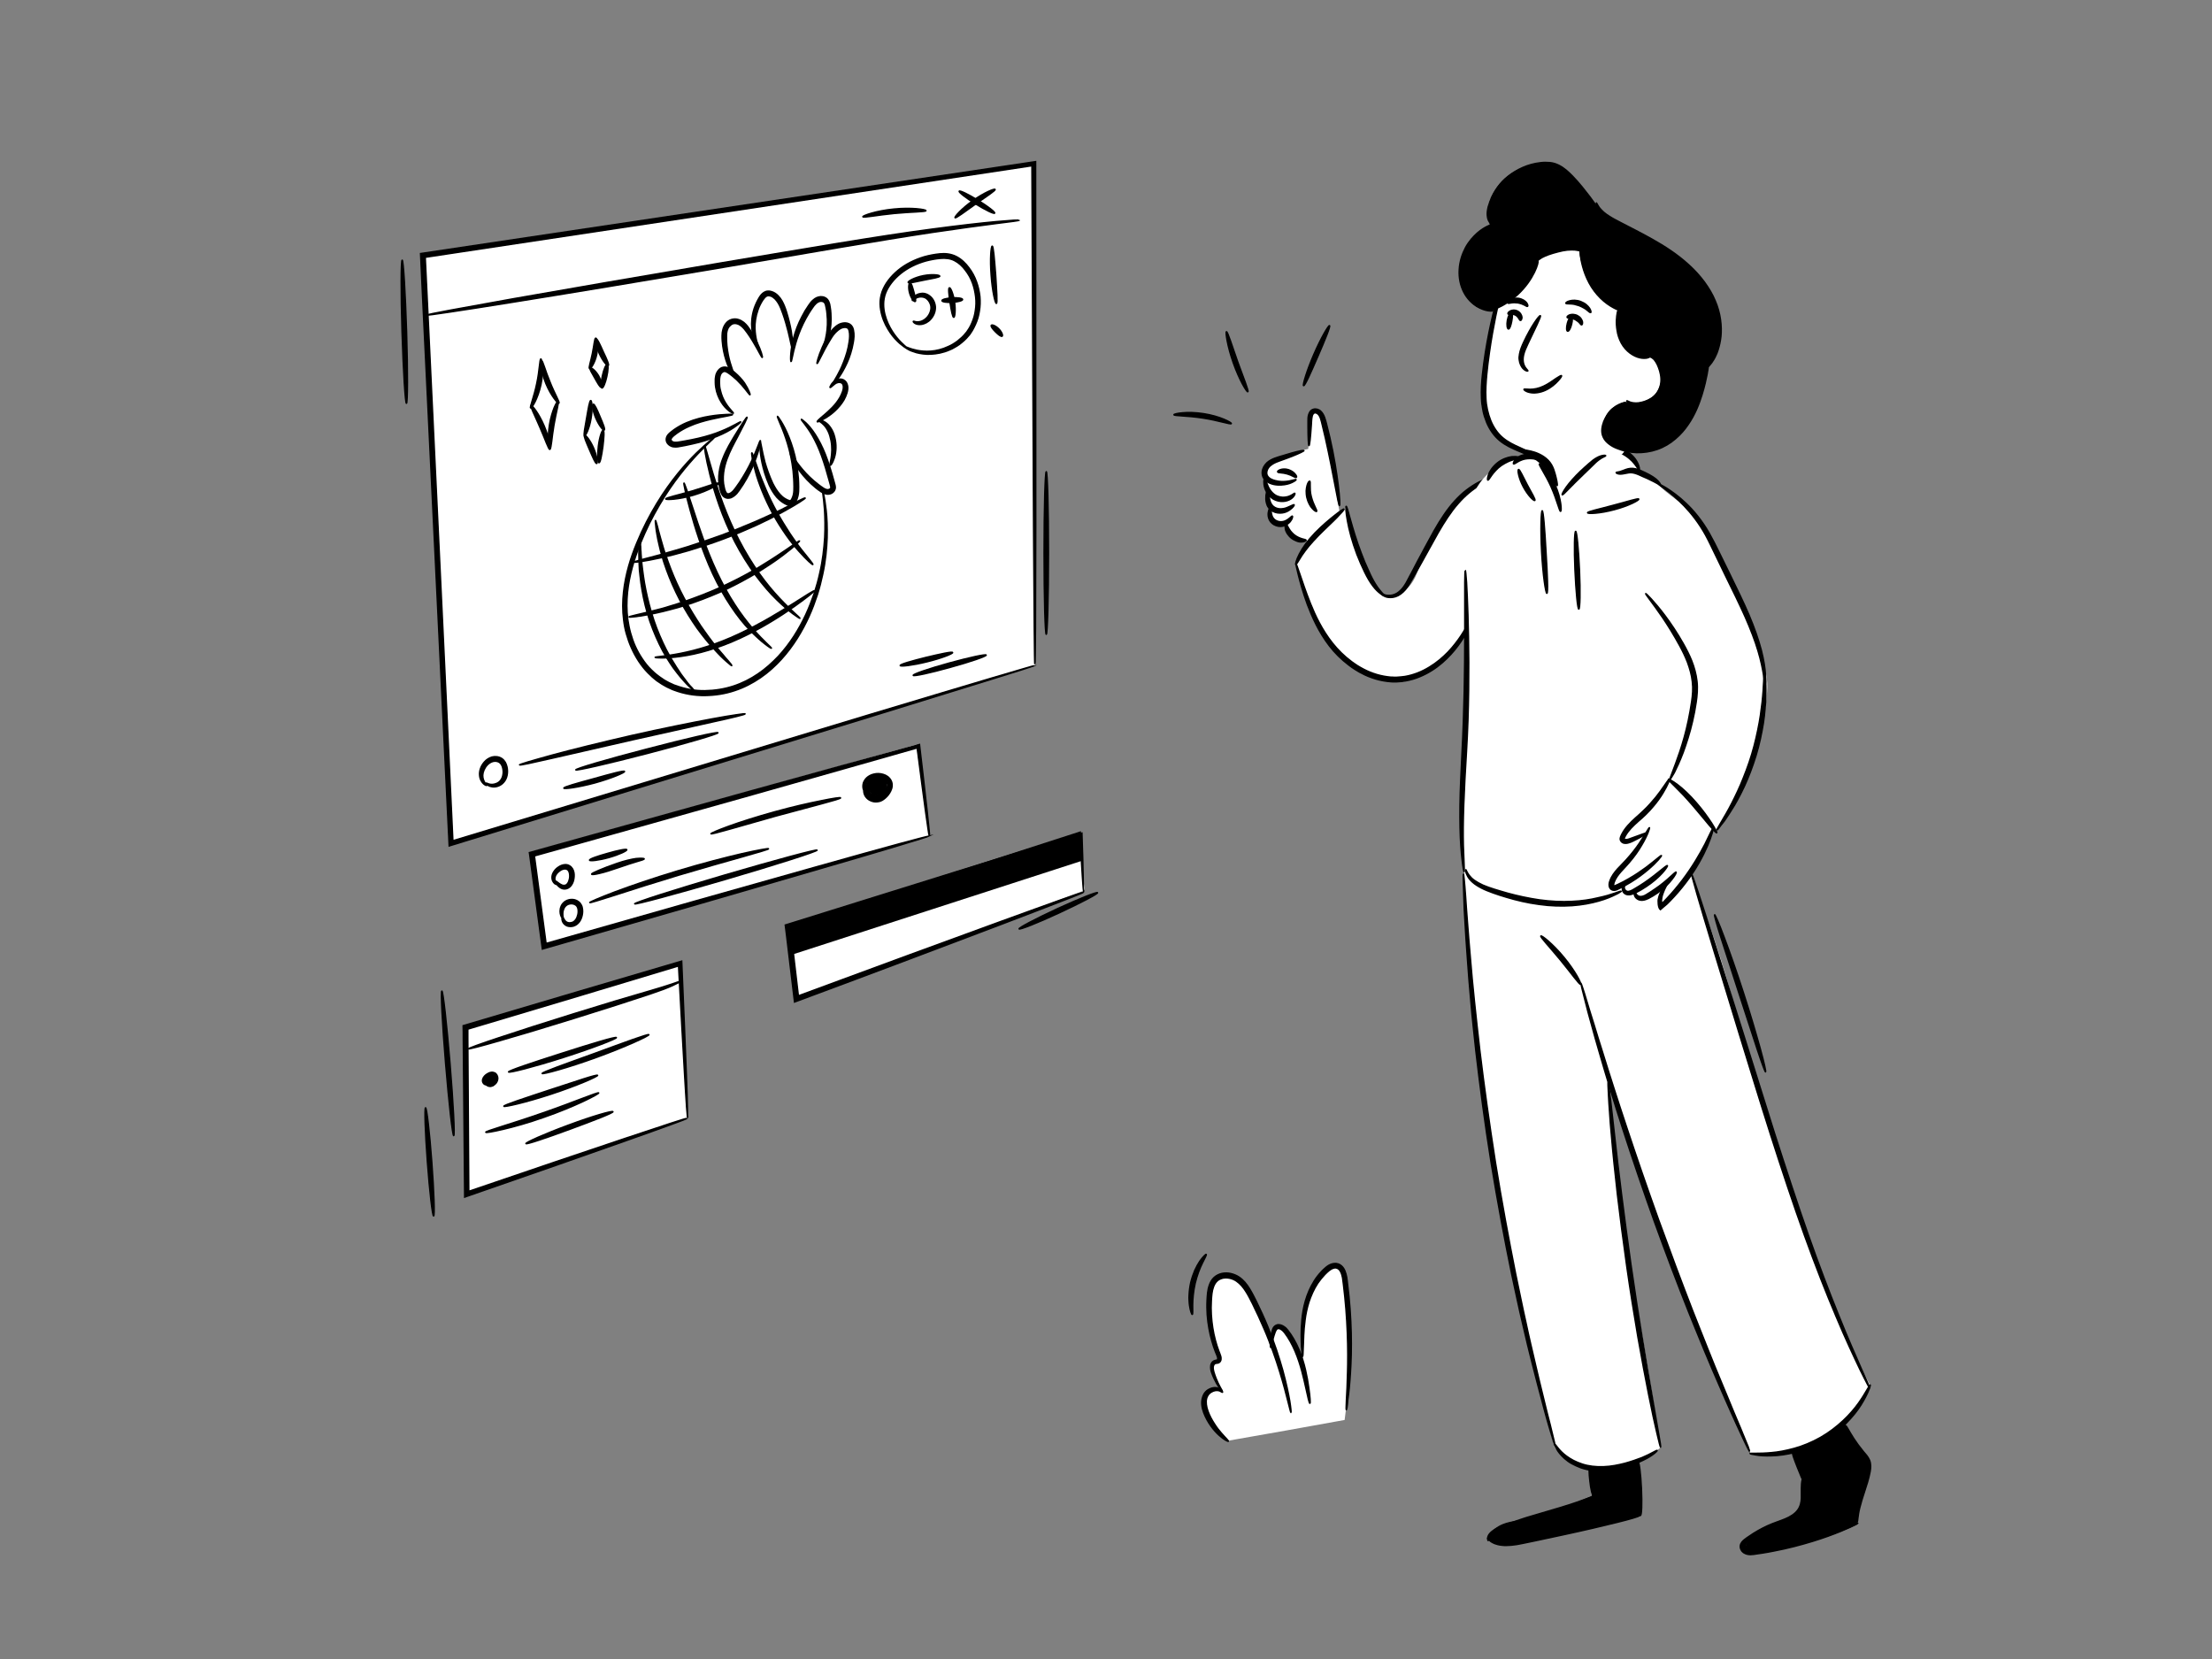 <?xml version="1.0" encoding="UTF-8"?> <!-- Generator: Adobe Illustrator 23.0.3, SVG Export Plug-In . SVG Version: 6.00 Build 0) --> <svg xmlns="http://www.w3.org/2000/svg" xmlns:xlink="http://www.w3.org/1999/xlink" version="1.1" x="0px" y="0px" viewBox="0 0 1600 1200" style="enable-background:new 0 0 1600 1200;" xml:space="preserve"><rect x="0" y="0" width="1600" height="1200" fill="#808080" stroke="none"/> <style type="text/css"> .st0{fill:#FFFFFF;} .st1{stroke:#000000;stroke-miterlimit:10;} .st2{fill:none;stroke:#000000;stroke-miterlimit:10;} </style> <g id="plant"> <path id="XMLID_22_" class="st0" d="M887.8,1042.2c-2.3-1.5-5.6-3.9-8.7-7.6c-3.9-4.7-5.7-9-6-9.9c-1.8-4.5-4.9-12.5-1-16.7 c3.4-3.7,10-2.4,11.4-2.2c-1.9-3.5-3.5-6.7-4.8-9.4c-2.2-4.4-2.6-5.7-2.4-7.3c0.5-4.1,4.9-6.6,6.8-7.5c0,0.7,0,1.6-0.2,1.7 c-0.8,0.2-3.7-7.6-5.3-14.8c-0.5-2.2-0.9-4.4-1.7-20.3c-0.7-13-0.6-15.7,1.5-18.9c0.7-1,3.7-5.3,8.7-6c5.6-0.8,10.2,3.4,13.1,6 c2.7,2.5,6.6,6.9,11.9,20.6c4.3,11.2,6.7,21.3,8,21c1.1-0.2-0.6-7.9,3.1-10.2c2.2-1.3,5.1-0.1,6,0.2c1.3,0.5,5,2.3,9.9,13.5 c1.3,3,3,7.2,4.4,12.3c-0.7-9.4-0.6-17.2-0.2-22.7c1.5-25.3,8-35.7,9.7-38.2c2.1-3.3,7.8-11.8,13.5-10.9c3.6,0.6,5.9,4.7,6.3,5.3 c1.9,3.3,1.3,6,1.7,11.9c0.3,4.8,0.9,5.9,1.7,11.4c1.6,10.7,1.7,21.5,1.7,27.8c0.1,13.3-0.8,23.3-1.9,34.8 c-0.8,8.7-1.7,15.9-2.4,21C944.1,1032.3,915.9,1037.3,887.8,1042.2z"></path> <g id="XMLID_514_"> <g id="XMLID_591_"> <g id="XMLID_595_"> <path id="XMLID_596_" class="st1" d="M884.3,1007.1c-0.2,0.2-0.8-0.4-1.9-0.9c-1.1-0.5-2.9-0.7-4.9,0.1c-1,0.4-2,1-2.9,1.9 c-0.8,0.9-1.4,1.9-1.8,3.3c-0.7,2.7-0.2,6,1,9.3c1.2,3.3,2.9,6.4,4.6,9c1.7,2.7,3.4,4.9,5,6.7c3.1,3.6,5.4,5.6,5.1,6 c-0.2,0.3-3.1-1-6.8-4.4c-3.7-3.4-8.2-8.9-11-16.2c-1.4-3.7-2-7.7-0.8-11.3c0.3-0.9,0.6-1.7,1.1-2.5c0.5-0.8,1.1-1.4,1.7-2 c1.3-1.1,2.7-1.7,4-2.1c2.7-0.7,5.1,0,6.3,1C884.3,1006.2,884.5,1007,884.3,1007.1z"></path> </g> </g> </g> <g id="XMLID_523_"> <g id="XMLID_599_"> <g id="XMLID_603_"> <path id="XMLID_604_" class="st1" d="M933.8,1021.8c-0.2,0-0.9-2.8-2.2-8c-1.3-5.2-3.2-12.6-6-21.7c-1.4-4.5-3-9.5-4.9-14.7 c-1.9-5.2-4-10.8-6.5-16.5c-2.5-5.8-5.2-11.7-8.2-17.8c-1.5-3-3.1-6.2-4.9-9c-1.8-2.9-4-5.5-6.7-7.4c-2.9-2-6.6-2.8-9.8-2.2 c-1.6,0.4-3.1,1-4.2,2.1c-1.2,1.1-2,2.5-2.6,4.1c-1.2,3.1-1.4,6.7-1.6,10.2c-0.2,3.5-0.2,6.8,0,10.1c0.4,6.6,1.4,12.7,2.9,18.3 c0.7,2.8,1.6,5.4,2.5,7.9c0.2,0.6,0.5,1.2,0.7,1.8c0.2,0.6,0.5,1.3,0.7,2c0.2,0.7,0.3,1.4,0.2,2.3c-0.1,0.9-0.6,1.8-1.4,2.3 c-0.3,0.2-0.7,0.3-1.1,0.4c-0.3,0.1-0.6,0.1-0.8,0.1c-0.5,0.1-0.8,0.1-1.1,0.3c-0.5,0.3-0.9,0.9-1.1,1.6 c-0.2,0.7-0.2,1.6-0.1,2.3c0.1,0.8,0.3,1.5,0.5,2.3c0.9,3,2,5.6,2.9,7.6c1.9,4,3.4,6.1,3.2,6.2c-0.1,0.1-1.9-1.7-4.2-5.7 c-1.1-2-2.4-4.5-3.5-7.6c-0.6-1.6-1-3.4-0.7-5.6c0.2-1,0.8-2.3,2-3c0.6-0.3,1.3-0.5,1.7-0.6c0.2,0,0.5-0.1,0.6-0.1 c0.1,0,0.2-0.1,0.3-0.2c0.2-0.2,0.4-0.5,0.4-0.8c0-0.4,0-0.9-0.2-1.4c-0.3-1-0.9-2.3-1.4-3.5c-1-2.5-1.9-5.2-2.7-8.1 c-1.6-5.7-2.8-12-3.3-18.8c-0.2-3.4-0.3-6.9-0.1-10.5c0.2-3.5,0.3-7.3,1.7-11.1c0.7-1.9,1.7-3.8,3.3-5.3c1.6-1.5,3.6-2.5,5.8-3 c2.1-0.4,4.3-0.4,6.4,0.1c2.1,0.5,4.1,1.3,5.9,2.5c3.3,2.2,5.7,5.3,7.6,8.4c1.9,3.1,3.5,6.3,5,9.3c3,6.2,5.8,12.2,8.2,18.1 c2.4,5.8,4.5,11.5,6.3,16.8c1.8,5.3,3.3,10.3,4.6,14.9c2.5,9.2,4.1,16.8,5,22C933.8,1018.8,934,1021.7,933.8,1021.8z"></path> </g> </g> </g> <g id="XMLID_532_"> <g id="XMLID_607_"> <g id="XMLID_611_"> <path id="XMLID_612_" class="st1" d="M947.5,1015.1c-0.5,0.1-1.5-4.3-3-11.3c-1.6-7-3.6-16.6-7.8-26.5 c-2.1-4.9-4.6-9.4-7.4-13.1c-1.2-1.7-3-3.1-4.3-3.2c-0.3,0-0.6,0-0.9,0.1c-0.3,0.1-0.5,0.3-0.7,0.5c-0.4,0.5-0.8,1.3-1.1,2.1 c-1.2,3.3-1.8,6.1-2.2,8c-0.4,1.9-0.6,3-0.9,3c-0.2,0-0.4-1.1-0.4-3.2c0-2,0.3-5,1.3-8.6c0.3-0.9,0.5-1.9,1.3-3 c0.4-0.5,1-1,1.6-1.3c0.7-0.3,1.4-0.5,2.1-0.4c1.5,0.1,2.7,0.7,3.7,1.4c1.1,0.7,2,1.6,2.8,2.7c3,3.8,5.7,8.5,7.9,13.6 c2.2,5.1,3.7,10.2,4.8,14.9c1.1,4.7,1.8,8.9,2.3,12.5C947.7,1010.6,947.9,1015.1,947.5,1015.1z"></path> </g> </g> </g> <g id="XMLID_541_"> <g id="XMLID_615_"> <g id="XMLID_619_"> <path id="XMLID_620_" class="st1" d="M973.8,1019.7c-0.2,0-0.1-2.6,0.1-7.2c0.3-4.6,0.6-11.3,0.8-19.5c0.5-16.4,0.1-39.2-3-64.1 c-0.2-1.5-0.4-3.2-0.6-4.6c-0.3-1.4-0.6-2.8-1.2-4c-0.5-1.2-1.3-2.2-2.2-2.7c-0.9-0.5-2-0.7-3.1-0.3c-2.3,0.6-4.4,2.7-6.3,4.6 c-1.9,2-3.6,4.1-5.1,6.3c-2.9,4.4-4.9,9.1-6.4,13.6c-1.4,4.5-2.3,8.9-2.8,13c-1.1,8.1-1.1,14.8-1.3,19.4 c-0.1,4.6-0.3,7.2-0.5,7.2c-0.2,0-0.5-2.5-0.8-7.2c-0.2-4.6-0.5-11.3,0.3-19.7c0.4-4.2,1.1-8.7,2.5-13.5 c1.4-4.8,3.4-9.7,6.4-14.5c1.5-2.4,3.3-4.7,5.3-6.8c0.5-0.5,1-1.1,1.6-1.6c0.5-0.5,1.1-1,1.7-1.5c1.2-1,2.6-1.9,4.4-2.4 c0.9-0.2,1.8-0.4,2.8-0.3c1,0.1,1.9,0.4,2.8,0.9c1.7,1,2.8,2.6,3.5,4.2c0.7,1.6,1.1,3.2,1.4,4.8c0.3,1.6,0.4,3.2,0.6,4.7 c3.2,25.1,3.2,48.1,2.1,64.6c-0.5,8.3-1.2,14.9-1.9,19.5C974.6,1017.2,974.1,1019.8,973.8,1019.7z"></path> </g> </g> </g> <g id="XMLID_30_"> <g id="XMLID_528_"> <g id="XMLID_1168_"> <path id="XMLID_1176_" class="st1" d="M872.5,907.3c0.4,0.3-0.9,2.5-2.7,6.2c-0.4,0.9-0.9,1.9-1.4,3c-0.5,1.1-0.9,2.3-1.4,3.5 c-0.9,2.5-1.8,5.3-2.5,8.3c-0.7,3-1.1,5.9-1.4,8.6c-0.1,1.3-0.2,2.6-0.3,3.8c-0.1,1.2-0.1,2.3-0.1,3.3c0,4.1,0.2,6.7-0.3,6.8 c-0.4,0.1-1.4-2.4-2-6.6c-0.1-1.1-0.3-2.2-0.3-3.5c-0.1-1.3-0.1-2.6,0-4c0.1-2.8,0.5-5.9,1.2-9.1c0.8-3.2,1.8-6.1,2.9-8.7 c0.6-1.3,1.2-2.5,1.8-3.6c0.6-1.1,1.2-2.1,1.8-3C870.2,908.9,872.2,907.1,872.5,907.3z"></path> </g> </g> </g> </g> <g id="tab"> <path id="XMLID_15_" class="st0" d="M306.3,183c7,142.3,13.9,284.6,20.9,427c140.5-42.9,281-85.8,421.5-128.6 c-0.3-121.4-0.5-242.8-0.8-364.2C600.8,139.1,453.6,161,306.3,183z"></path> <path id="XMLID_17_" class="st0" d="M384.6,616.1c2.8,22.5,5.7,44.9,8.5,67.4c93-26.3,186-52.7,279-79c-3.1-22-6.2-43.9-9.3-65.9 C570.1,564.5,477.3,590.3,384.6,616.1z"></path> <path id="XMLID_19_" class="st0" d="M337.3,743.2c0,40.3,0,80.6,0,120.9c53.2-18.3,106.4-36.7,159.6-55 c-1.8-37.5-3.6-74.9-5.4-112.4C440.1,712.2,388.7,727.7,337.3,743.2z"></path> <path id="XMLID_20_" class="st0" d="M568.3,670.4c2.8,17.3,5.7,34.6,8.5,51.9c69.2-26.1,138.4-52.2,207.7-78.3 c-1.3-12.4-2.6-24.8-3.9-37.2C709.8,628,639,649.2,568.3,670.4z"></path> <g id="XMLID_1_"> <g> <g> <path class="st1" d="M689.1,472c0.3,0.8-7.9,4.1-18.5,6.7c-10.5,2.6-19.3,3.6-19.5,2.7c-0.2-0.9,8.3-3.3,18.7-5.9 C680.3,473,688.9,471.1,689.1,472z"></path> </g> </g> </g> <g id="XMLID_9_"> <g> <g> <path class="st1" d="M713.4,473.8c0.2,0.9-11.4,4.9-26,8.9c-14.6,4.1-26.7,6.7-26.9,5.8s11.4-4.9,26-8.9 C701,475.6,713.1,473,713.4,473.8z"></path> </g> </g> </g> <g id="XMLID_550_"> <g> <g> <path class="st1" d="M748.5,480.4c0,0-0.1-0.6-0.1-1.7c0-1.1-0.1-2.7-0.1-4.9c-0.1-4.3-0.1-10.8-0.2-19.2 c-0.1-16.9-0.3-41.6-0.5-73.2c-0.3-62.8-0.7-152.7-1.2-261.5c-125.4,18.9-276.1,41.6-438.8,66.2c0.4,9,0.9,18.1,1.3,27.3 c6.8,142.8,13.2,277.2,18.7,394.7c124.8-37.8,229.6-69.5,303.3-91.8c37.1-11.1,66.2-19.9,86.2-25.8c10-2.9,17.6-5.2,22.8-6.7 c2.6-0.7,4.6-1.3,5.9-1.7c0.7-0.2,1.2-0.3,1.5-0.4c0.3-0.1,0.5-0.1,0.5-0.1c0,0-0.2,0.1-0.5,0.2c-0.3,0.1-0.8,0.3-1.5,0.5 c-1.3,0.4-3.2,1.1-5.8,1.9c-5.1,1.6-12.8,4-22.7,7.1c-19.9,6.2-49,15.2-86,26.6c-74.4,22.8-180.3,55.3-306.4,94 c-5.7-118.5-12.3-254.2-19.3-398.3c-0.5-10.1-1-20.2-1.4-30.2c164.9-24.6,317.7-47.5,444.9-66.5c0,110,0.1,201,0.1,264.6 c-0.1,31.6-0.1,56.3-0.2,73.2c-0.1,8.4-0.1,14.9-0.2,19.2c0,2.2-0.1,3.8-0.1,4.9C748.5,479.9,748.5,480.4,748.5,480.4z"></path> </g> </g> </g> <g id="XMLID_558_"> <g> <g> <path class="st1" d="M672.1,604.2c0,0-0.1-0.4-0.3-1.1c-0.1-0.7-0.3-1.8-0.5-3.2c-0.4-2.9-1-7.1-1.8-12.6 c-0.7-5.5-1.7-12.3-2.7-20.2c-1-7.6-2.1-16.3-3.4-26.1c-15.2,4.3-32.8,9.3-52.4,14.9c-20.1,5.7-42.2,11.9-66,18.7 c-47.3,13.3-101.2,28.4-158.4,44.5l0,0.2c2.9,21.6,5.7,42.7,8.4,63.1c39-11.1,75.6-21.5,108.6-30.9 c33.5-9.5,63.4-17.9,88.3-24.9c24.9-7,44.9-12.6,58.6-16.3c6.9-1.9,12.2-3.3,15.8-4.2c1.8-0.5,3.2-0.8,4.1-1 c0.9-0.2,1.4-0.3,1.4-0.3c0,0-0.4,0.2-1.3,0.5c-0.9,0.3-2.3,0.7-4,1.3c-3.6,1.1-8.8,2.7-15.7,4.8c-13.7,4.1-33.5,10-58.4,17.2 c-24.9,7.2-54.6,15.9-88.1,25.6c-34,9.8-71.8,20.7-112,32.3c-3-22.2-6-45.1-9.2-68.5l-0.2-1.3c58.3-16.2,113.1-31.5,161.3-44.9 c23.9-6.6,46.1-12.7,66.2-18.3c20.5-5.6,38.9-10.6,54.7-15c1.2,10.6,2.3,20,3.3,28.3c0.9,7.9,1.6,14.7,2.3,20.3 c0.6,5.5,1,9.8,1.3,12.7c0.1,1.4,0.2,2.5,0.3,3.3S672.1,604.2,672.1,604.2z"></path> </g> </g> </g> <g id="XMLID_566_"> <g> <g> <path class="st1" d="M497.4,808.4c-0.1,0-0.2-0.7-0.3-2c-0.1-1.3-0.3-3.3-0.5-5.9c-0.4-5.2-0.8-12.7-1.4-22.4 c-0.5-9.7-1.2-21.5-2-35.1c-0.7-13.1-1.5-28-2.4-44.3c-21.2,6.4-44.9,13.5-70.4,21.2c-25.7,7.7-53.3,15.9-82,24.5 c0,2.2,0,4.4,0,6.6c0.2,39.4,0.5,76.8,0.7,110.7c22.8-7.8,43.8-14.9,62.6-21.3c19.4-6.5,36.4-12.3,50.5-17 c14.1-4.7,25.3-8.4,32.9-10.9c3.8-1.2,6.8-2.2,8.8-2.8c2-0.6,3.1-0.9,3.1-0.8c0,0.1-1,0.5-2.9,1.3s-4.9,1.8-8.6,3.2 c-7.6,2.8-18.6,6.7-32.7,11.7c-14,4.9-31,10.9-50.3,17.7c-19.9,6.9-42.2,14.7-66.4,23.1c-0.3-35.2-0.6-74-1-114.9 c0-3,0-6.1-0.1-9.1c29.5-8.7,57.9-17.1,84.4-25c26.7-7.8,51.5-15.1,73.7-21.7c0.7,17.5,1.4,33.5,2,47.7 c0.5,13.6,1,25.5,1.4,35.2c0.4,9.7,0.6,17.3,0.7,22.5c0.1,2.6,0.1,4.6,0.1,5.9C497.5,807.7,497.4,808.4,497.4,808.4z"></path> </g> </g> </g> <g id="XMLID_574_"> <g> <g> <path class="st1" d="M783.9,645.2c-0.1,0-0.2-0.9-0.4-2.8c-0.2-1.8-0.3-4.5-0.6-8.1c-0.2-3.5-0.5-7.9-0.8-13 c-0.3-4.8-0.6-10.3-0.9-16.4c-10.8,3.5-23.7,7.6-38.2,12.3c-15,4.8-31.7,10.1-49.8,15.9c-35.9,11.3-77.3,24.4-121.4,38.3 c0.1,1.2,0.3,2.5,0.4,3.7c1.8,15.4,3.6,30.6,5.3,45.2c28.8-10.6,55.9-20.6,80.3-29.6c25-9.2,47.3-17.3,65.9-24.1 c18.6-6.8,33.5-12.1,43.8-15.8c5.1-1.8,9.1-3.2,11.8-4.1c2.7-0.9,4.1-1.3,4.2-1.2s-1.3,0.7-4,1.8c-2.6,1.1-6.6,2.6-11.7,4.6 c-10.2,4-25,9.6-43.5,16.7c-18.5,7-40.7,15.4-65.6,24.8c-25.5,9.6-53.8,20.2-84,31.4c-1.9-16-3.9-32.5-5.9-49.3 c-0.3-2.1-0.5-4.3-0.8-6.4c45.1-14.1,87.5-27.3,124.1-38.7c18.2-5.6,34.9-10.8,49.9-15.4c15.4-4.7,29.1-8.9,40.6-12.4 c0.2,7,0.4,13.2,0.6,18.7c0.1,5.1,0.2,9.5,0.3,13c0.1,3.5,0.1,6.3,0.1,8.1C784,644.2,784,645.1,783.9,645.2z"></path> </g> </g> </g> <g id="XMLID_582_"> <g> <g> <path class="st1" d="M737.5,159.3c0,0.1-1.5,0.4-4.4,0.8c-2.9,0.4-7.1,0.9-12.5,1.6c-10.9,1.4-26.7,3.5-46.1,6.4 c-38.8,5.8-92.3,15.3-151.4,25.3c-59.1,10-112.7,18.9-151.5,25.1c-19.4,3.1-35.1,5.6-46,7.2c-5.4,0.8-9.7,1.4-12.5,1.8 c-2.9,0.4-4.4,0.5-4.4,0.4c0-0.1,1.5-0.5,4.3-1.1c2.8-0.6,7-1.4,12.4-2.4c10.8-2,26.5-4.8,45.8-8.3 c38.7-6.8,92.2-16.1,151.3-26.1c59.1-9.9,112.7-19.2,151.7-24.3c19.5-2.6,35.3-4.4,46.3-5.4c5.5-0.5,9.7-0.8,12.6-1 C736,159.2,737.5,159.2,737.5,159.3z"></path> </g> </g> </g> <g id="XMLID_590_"> <g> <g> <path class="st1" d="M669.8,152.4c-0.1,0.9-10.3,0.8-22.9,2c-12.5,1.2-22.6,3.3-22.8,2.4c-0.3-0.8,9.7-4.4,22.5-5.6 C659.5,149.9,669.9,151.5,669.8,152.4z"></path> </g> </g> </g> <g id="XMLID_598_"> <g> <g> <path class="st1" d="M719.8,137c0.4,0.8-6.2,5.1-14.2,10.7c-7.9,5.6-14.2,10.4-14.8,9.8c-0.6-0.6,4.8-6.7,12.9-12.4 C711.8,139.3,719.4,136.2,719.8,137z"></path> </g> </g> </g> <g id="XMLID_606_"> <g> <g> <ellipse transform="matrix(0.526 -0.851 0.851 0.526 210.399 670.328)" class="st1" cx="706.4" cy="146.5" rx="1.6" ry="15.1"></ellipse> </g> </g> </g> <g id="XMLID_614_"> <g> <g> <path class="st1" d="M679.8,199.7c0,0.9-5.1,1.7-11.3,2.9c-6.2,1.2-11.2,2.6-11.6,1.7c-0.4-0.8,4.4-3.6,10.9-4.9 C674.4,198.1,679.8,198.9,679.8,199.7z"></path> </g> </g> </g> <g id="XMLID_622_"> <g> <g> <path class="st1" d="M662,218.1c-0.8,0.4-3-2.2-4.1-6.2c-1.1-4-0.5-7.4,0.4-7.4c0.9,0,1.7,3,2.7,6.5 C662,214.7,662.8,217.7,662,218.1z"></path> </g> </g> </g> <g id="XMLID_630_"> <g> <g> <path class="st1" d="M660.6,232.4c0.2-0.2,0.7,0.1,1.7,0.3c0.9,0.2,2.4,0.2,4-0.3c0.8-0.3,1.7-0.7,2.5-1.3 c0.8-0.6,1.6-1.3,2.3-2.2c1.4-1.8,2.4-4.2,2.3-6.7c-0.1-2.4-1.4-4.7-3-6c-1.6-1.4-3.6-1.6-5.3-1.4c-1.7,0.3-2.9,1-3.7,1.6 c-0.8,0.6-1.2,1.1-1.4,1c-0.2-0.1-0.2-0.8,0.4-1.8c0.6-1,2-2.3,4.1-3c1.1-0.3,2.3-0.5,3.6-0.4c1.4,0.2,2.8,0.7,4,1.6 c2.5,1.7,4.3,4.8,4.5,8.3c0.1,3.5-1.4,6.6-3.3,8.7c-0.9,1.1-2,1.9-3.2,2.6c-1.1,0.6-2.3,1-3.3,1.2c-2.2,0.4-4-0.1-5-0.7 C660.7,233.2,660.4,232.5,660.6,232.4z"></path> </g> </g> </g> <g id="XMLID_638_"> <g> <g> <path class="st1" d="M696.3,216.6c0.1,0.9-3.3,1.8-7.4,2.1c-4.1,0.2-7.5-0.3-7.6-1.2c-0.1-0.9,3.3-1.8,7.4-2.1 C692.8,215.2,696.2,215.7,696.3,216.6z"></path> </g> </g> </g> <g id="XMLID_646_"> <g> <g> <path class="st1" d="M689.9,229.6c-0.9,0-1.8-4.8-2.7-10.6c-0.9-5.9-1.4-10.7-0.5-10.9c0.9-0.2,2.9,4.4,3.8,10.4 C691.3,224.5,690.7,229.5,689.9,229.6z"></path> </g> </g> </g> <g id="XMLID_654_"> <g> <g> <path class="st1" d="M655,250.9c0.1-0.3,2.9,1.4,8.3,2.5c2.7,0.5,6.1,0.9,10,0.6c3.9-0.3,8.3-1.3,12.7-3.4 c0.6-0.3,1.1-0.5,1.7-0.8c0.5-0.3,1.1-0.6,1.6-0.9c1.1-0.6,2.1-1.4,3.3-2.2c2.1-1.7,4.2-3.5,5.9-5.7l0.7-0.8l0.6-0.9 c0.4-0.6,0.8-1.2,1.2-1.8c0.7-1.3,1.5-2.6,2-4c1.2-2.8,2.1-5.8,2.5-9c0.5-3.2,0.6-6.5,0.2-9.8c-0.4-3.3-1.1-6.7-2.3-10 c-1.2-3.3-2.9-6.4-5.1-9.2c-2.1-2.9-4.8-5.4-7.9-7c-3.1-1.6-6.6-1.9-10.2-1.6c-3.6,0.3-7.2,1-10.6,1.9c-6.8,1.9-13,5-18,9 c-5,4-9,9-11,14.2c-2,5.3-1.7,10.8-0.5,15.5c1.2,4.7,3.2,8.8,5.3,12.1c2.1,3.3,4.3,5.9,6.3,7.9c2,2,3.6,3.4,4.8,4.3 c1.1,0.9,1.8,1.4,1.7,1.5c-0.1,0.1-0.8-0.2-2.1-1c-1.3-0.8-3.1-2-5.3-3.9c-2.1-1.9-4.6-4.4-6.9-7.8c-2.3-3.4-4.6-7.5-6-12.5 c-0.7-2.5-1.2-5.2-1.3-8.1c-0.1-2.9,0.4-5.9,1.4-8.9c2.1-5.9,6.3-11.2,11.6-15.6c5.3-4.4,11.9-7.7,19-9.8 c3.6-1,7.3-1.7,11.2-2.1c1.9-0.2,4-0.2,6,0.1c2,0.3,4.1,0.9,6,1.9c3.7,1.9,6.7,4.9,9,8c2.4,3.1,4.2,6.5,5.5,10.1 c1.3,3.5,2.1,7.2,2.5,10.8c0.3,3.6,0.2,7.2-0.4,10.6c-0.5,3.4-1.5,6.7-2.9,9.7c-0.6,1.5-1.5,2.9-2.2,4.3c-0.4,0.7-0.9,1.3-1.3,2 l-0.7,1l-0.8,0.9c-1.9,2.4-4.2,4.3-6.5,6.1c-1.2,0.8-2.3,1.6-3.5,2.2c-0.6,0.3-1.2,0.6-1.8,1c-0.6,0.3-1.2,0.5-1.8,0.8 c-4.8,2.1-9.5,2.9-13.6,3.1c-4.1,0.2-7.6-0.4-10.4-1.1c-1.4-0.4-2.6-0.8-3.6-1.2c-1-0.4-1.9-0.8-2.5-1.2 C655.5,251.5,654.9,251,655,250.9z"></path> </g> </g> </g> <g id="XMLID_662_"> <g> <g> <path class="st1" d="M720.7,219.5c-0.9,0.1-3-9-3.8-20.6c-0.9-11.5-0.1-20.9,0.8-20.9c0.9,0,1.6,9.3,2.5,20.7 C720.9,210.1,721.6,219.4,720.7,219.5z"></path> </g> </g> </g> <g id="XMLID_670_"> <g> <g> <path class="st1" d="M724.9,243.2c-0.7,0.5-2.7-1-4.8-3.1c-2.1-2.1-3.6-4-3.1-4.8c0.5-0.7,3.1,0.2,5.4,2.5 C724.7,240.1,725.6,242.7,724.9,243.2z"></path> </g> </g> </g> <g id="XMLID_678_"> <g> <g> <path class="st1" d="M594.6,352.5c0.1,0,0.5,1.4,1.1,4.3c0.6,2.8,1.3,7,1.9,12.4c0.6,5.4,0.9,12.2,0.7,19.9 c-0.3,7.8-1.1,16.7-3.2,26.3c-1,4.8-2.3,9.8-3.9,14.9c-1.7,5.1-3.6,10.3-6,15.6c-4.8,10.5-11.2,21.3-20,31 c-4.4,4.8-9.4,9.4-15.1,13.3c-5.7,3.9-12,7.2-18.8,9.4c-6.8,2.3-14.1,3.4-21.5,3.5c-7.4,0.1-15-1.2-22.2-3.9 c-0.9-0.3-1.8-0.7-2.6-1.1c-0.9-0.4-1.8-0.8-2.6-1.2c-1.7-1-3.4-1.8-4.9-2.9l-2.4-1.6l-2.2-1.8c-0.8-0.6-1.4-1.2-2.1-1.9 c-0.7-0.6-1.4-1.3-2-1.9c-2.6-2.6-4.9-5.6-6.9-8.6c-1-1.5-1.9-3.1-2.8-4.7c-0.8-1.6-1.7-3.2-2.4-4.9c-1.5-3.3-2.6-6.6-3.6-10 c-1-3.4-1.6-6.8-2-10.2c-0.9-6.8-0.8-13.6-0.1-20.1c1.4-13,5.2-25,9.6-35.6c4.4-10.7,9.4-20.2,14.5-28.6 c10.2-16.8,20.8-28.7,28.6-36.4c3.9-3.8,7.1-6.6,9.3-8.5c2.2-1.8,3.4-2.7,3.5-2.6s-1,1.2-3.1,3.1c-2.1,2-5.1,4.9-8.9,8.9 c-7.4,7.9-17.7,19.9-27.5,36.7c-2.5,4.2-4.9,8.7-7.3,13.4c-2.3,4.7-4.6,9.8-6.7,15c-4.2,10.5-7.8,22.3-9.1,34.9 c-0.6,6.3-0.7,12.8,0.2,19.4c0.5,3.3,1.1,6.6,2,9.8c0.9,3.2,2,6.5,3.4,9.6c0.7,1.6,1.5,3.1,2.3,4.6c0.9,1.5,1.7,3,2.7,4.4 c1.9,2.9,4.1,5.7,6.6,8.1c0.6,0.6,1.2,1.2,1.9,1.8c0.7,0.6,1.3,1.2,2,1.7l2.1,1.6l2.2,1.5c1.4,1.1,3.1,1.8,4.6,2.7 c0.8,0.4,1.6,0.7,2.4,1.1c0.8,0.4,1.6,0.8,2.5,1c6.8,2.5,13.9,3.8,21,3.7c7.1-0.1,14-1.2,20.5-3.3c6.5-2.1,12.6-5.2,18-8.9 c5.5-3.7,10.3-8.1,14.7-12.7c8.6-9.3,15-19.8,19.8-30.1c2.4-5.1,4.3-10.3,6.1-15.3c1.6-5,3-9.9,4-14.6 c2.2-9.4,3.1-18.2,3.6-25.9c0.4-7.7,0.2-14.3-0.1-19.8c-0.4-5.4-0.9-9.6-1.3-12.4C594.6,354,594.5,352.5,594.6,352.5z"></path> </g> </g> </g> <g id="XMLID_686_"> <g> <g> <path class="st1" d="M529.9,299.9c0,0.2-1.5,0.6-4.2,1.1c-2.7,0.5-6.6,1.2-11.4,2.3c-4.7,1.1-10.4,2.6-16.1,5.2 c-2.9,1.3-5.8,2.9-8.6,4.9c-1.3,1-2.9,2.1-3.7,3.2c-0.4,0.6-0.6,1-0.6,1.4c0,0.4,0.3,0.8,0.7,1.2c1.8,1.6,5.9,0.3,9.3-0.2 c3.5-0.6,6.8-1.3,9.9-2c6.3-1.5,11.8-3.2,16.3-5.1c4.5-1.8,8-3.6,10.4-4.9c1.2-0.6,2.1-1.2,2.8-1.5c0.7-0.3,1-0.5,1.1-0.4 c0.1,0.1-0.2,0.4-0.7,0.9c-0.5,0.5-1.3,1.2-2.5,2c-2.2,1.7-5.7,3.9-10.2,6c-4.5,2.1-10.1,4.2-16.5,5.9 c-3.2,0.8-6.6,1.6-10.1,2.3c-0.9,0.2-1.8,0.3-2.7,0.5c-0.9,0.2-1.8,0.3-2.8,0.5c-1,0.1-2,0.2-3.2,0c-0.6-0.1-1.2-0.2-1.7-0.5 c-0.6-0.2-1.1-0.6-1.6-1c-1-0.8-1.8-2-1.9-3.5c-0.1-1.5,0.6-2.8,1.2-3.6c0.7-0.9,1.5-1.6,2.2-2.1c0.7-0.6,1.5-1.1,2.2-1.7 c3-2.1,6.1-3.8,9.2-5.1c6.2-2.6,12-3.9,16.9-4.7c4.9-0.8,8.9-1.1,11.7-1.2C528.4,299.6,529.9,299.6,529.9,299.9z"></path> </g> </g> </g> <g id="XMLID_694_"> <g> <g> <path class="st1" d="M542.5,285.6c-0.4,0.2-2.3-2.9-6.1-7.2c-1.9-2.1-4.3-4.6-7.3-6.9c-0.7-0.6-1.5-1.1-2.3-1.7 c-0.8-0.5-1.6-1-2.2-1.1c-1.2-0.3-2.7,0.6-3.4,2.2c-0.7,1.6-0.8,3.7-0.8,5.7c0,2,0.2,3.9,0.7,5.7c0.8,3.6,2.2,6.7,3.7,9.1 c1.5,2.4,3,4.2,4.1,5.4c1.1,1.2,1.7,1.9,1.6,2.1c-0.1,0.2-1-0.2-2.4-1.1c-1.4-1-3.3-2.6-5.1-5c-1.8-2.4-3.6-5.7-4.7-9.7 c-0.5-2-0.9-4.1-0.9-6.4c0-0.6,0-1.1,0-1.7c0-0.6,0-1.1,0.1-1.7c0.1-1.2,0.4-2.5,1-3.7c0.6-1.2,1.5-2.4,2.7-3.2 c0.6-0.4,1.3-0.7,2.1-0.8c0.7-0.1,1.6-0.1,2.3,0.1c1.4,0.4,2.4,1.1,3.3,1.7c0.8,0.6,1.7,1.3,2.4,1.9c3.1,2.6,5.5,5.3,7.2,7.7 C541.7,281.9,542.9,285.5,542.5,285.6z"></path> </g> </g> </g> <g id="XMLID_702_"> <g> <g> <path class="st1" d="M551.4,258.6c-0.5,0.2-2.3-4-6-10.2c-1.8-3.1-4.1-6.8-7-10.4c-1.5-1.7-3.2-3.3-5.3-3.8c-1-0.3-2.1-0.3-3,0 c-0.9,0.3-1.8,1-2.6,1.9c-1.5,1.8-2,4.2-2,6.7c-0.1,2.5,0.1,5,0.3,7.3c0.5,4.7,1.4,8.9,2.4,12.3c2,6.9,4.1,10.9,3.7,11.2 c-0.3,0.2-3.2-3.5-5.9-10.5c-1.3-3.5-2.5-7.8-3.2-12.7c-0.3-2.5-0.6-5-0.5-7.8c0-1.4,0.2-2.9,0.6-4.3c0.4-1.5,1.1-3,2.1-4.3 c1-1.3,2.4-2.4,4.1-2.9c1.7-0.5,3.4-0.5,4.9,0c1.5,0.4,2.8,1.2,4,2.1c1.1,0.9,2,1.9,2.8,2.9c3,4,5.1,7.9,6.7,11.2 C550.7,254,551.8,258.4,551.4,258.6z"></path> </g> </g> </g> <g id="XMLID_710_"> <g> <g> <path class="st1" d="M573.2,252.5c-0.5,0-1.2-4.9-3.1-12.6c-1-3.9-2.2-8.4-4-13.4c-0.9-2.5-1.8-5-3.2-7.3 c-0.7-1.1-1.5-2.2-2.4-3.1c-1-0.9-2-1.7-3.2-2c-1.2-0.4-2.2-0.3-3,0.2c-0.9,0.5-1.7,1.6-2.5,2.7c-1.5,2.3-2.7,4.7-3.5,7.1 c-1.7,4.8-2.3,9.5-2.2,13.3c0.1,3.9,0.7,7,1.2,9.2c0.2,1.1,0.5,1.9,0.6,2.5c0.1,0.6,0.1,0.9,0,1c-0.1,0-0.3-0.2-0.6-0.7 c-0.3-0.5-0.8-1.3-1.2-2.4c-0.9-2.1-1.9-5.3-2.3-9.5c-0.4-4.1,0-9.2,1.7-14.4c0.9-2.6,2.1-5.3,3.7-7.9c0.8-1.3,1.8-2.7,3.4-3.7 c0.8-0.5,1.8-0.9,2.8-0.9c1-0.1,2,0.1,2.9,0.4c1.8,0.6,3.2,1.6,4.4,2.8c1.2,1.2,2.2,2.5,2.9,3.8c1.5,2.7,2.5,5.4,3.3,8 c1.6,5.1,2.7,9.9,3.4,13.8C573.7,247.5,573.6,252.5,573.2,252.5z"></path> </g> </g> </g> <g id="XMLID_718_"> <g> <g> <path class="st1" d="M594.5,255c-0.1-0.1-0.1-0.4,0.1-1c0.2-0.6,0.5-1.5,0.8-2.6c0.7-2.3,1.7-5.6,2.4-9.7 c0.7-4.1,1-9.2,0.4-14.7c-0.1-1.4-0.3-2.8-0.6-4.2c-0.3-1.4-0.5-2.9-1.1-3.7c-0.3-0.4-0.6-0.7-1.1-0.9c-0.5-0.2-1-0.3-1.6-0.3 c-1.2,0-2.3,0.6-3.4,1.5c-1,0.9-2,2.1-2.8,3.4c-0.4,0.6-0.9,1.3-1.3,1.9c-0.4,0.7-0.8,1.3-1.2,1.9c-1.6,2.6-3,5.2-4.2,7.7 c-2.4,5-4.1,9.8-5.3,13.9c-1.2,4.1-1.9,7.4-2.4,9.8c-0.5,2.3-0.8,3.7-1,3.6c-0.2,0-0.4-1.4-0.3-3.8c0.1-2.4,0.4-5.9,1.4-10.2 c0.9-4.3,2.4-9.3,4.8-14.6c1.2-2.6,2.6-5.3,4.2-8.1c0.4-0.7,0.8-1.3,1.3-2c0.4-0.7,0.9-1.3,1.3-2c0.9-1.3,1.9-2.8,3.4-4 c0.7-0.6,1.5-1.2,2.4-1.6c0.9-0.4,1.9-0.6,2.9-0.7c1,0,2.1,0.1,3,0.6c1,0.4,1.9,1.2,2.4,2.1c0.6,0.9,0.8,1.8,1.1,2.6 c0.2,0.8,0.3,1.6,0.4,2.3c0.3,1.5,0.4,3,0.5,4.5c0.4,5.8-0.1,11.1-1.2,15.4c-1,4.3-2.4,7.6-3.5,9.8c-0.6,1.1-1,1.9-1.4,2.4 C594.8,254.8,594.6,255,594.5,255z"></path> </g> </g> </g> <g id="XMLID_726_"> <g> <g> <path class="st1" d="M602.1,278.1c-0.4-0.3,2.5-4.1,5.8-10.9c1.6-3.4,3.3-7.6,4.7-12.4c0.7-2.4,1.2-4.9,1.6-7.6 c0.4-2.6,0.6-5.4,0-7.9c-0.3-1.2-0.7-1.9-1.5-2.2c-0.8-0.4-2-0.4-3.1-0.1c-0.5,0.1-1.1,0.4-1.6,0.6c-0.5,0.3-1,0.6-1.5,1 c-1,0.7-1.8,1.6-2.6,2.4c-1.6,1.8-2.8,3.8-3.9,5.7c-1.1,1.9-2.2,3.7-3.1,5.4c-3.6,6.7-5.5,11.1-5.9,10.9 c-0.4-0.1,0.7-4.8,3.8-11.9c0.8-1.8,1.7-3.7,2.8-5.7c1.1-2,2.3-4.2,4-6.3c0.9-1.1,1.8-2.1,3-3c0.6-0.5,1.2-0.9,1.9-1.3 c0.7-0.4,1.4-0.7,2.2-0.9c1.6-0.4,3.4-0.6,5.2,0.2c0.9,0.4,1.8,1.1,2.3,1.9c0.6,0.8,0.9,1.7,1.1,2.6c0.7,3.2,0.4,6.3-0.1,9.1 c-0.5,2.8-1.1,5.4-1.9,7.9c-1.5,5-3.6,9.2-5.5,12.6C606,275,602.4,278.3,602.1,278.1z"></path> </g> </g> </g> <g id="XMLID_734_"> <g> <g> <path class="st1" d="M550,318.6c0.2,0.1,0.1,1.6-0.6,4.4c-0.6,2.8-1.8,6.7-3.7,11.5c-1.9,4.7-4.5,10.2-8.2,16 c-0.9,1.4-1.9,2.9-2.9,4.3c-0.5,0.7-1.1,1.5-1.7,2.2c-0.7,0.7-1.4,1.4-2.3,2c-0.9,0.6-1.9,1.2-3.2,1.3c-0.6,0.1-1.3,0.1-2-0.1 c-0.7-0.2-1.3-0.5-1.8-0.9c-1.1-0.9-1.6-2-2-3c-0.2-0.5-0.3-1-0.5-1.5c-0.2-0.5-0.3-1-0.4-1.5c-1-4-1-8-0.5-11.7 c0.5-3.7,1.5-7.3,2.8-10.4c2.5-6.4,5.7-11.5,8.3-15.9c5.3-8.6,8.7-13.8,9.1-13.6c0.4,0.2-2.4,5.8-7.1,14.7 c-2.4,4.5-5.3,9.7-7.5,15.8c-1.1,3.1-2,6.3-2.4,9.8c-0.4,3.4-0.4,7.1,0.5,10.6c0.1,0.4,0.2,0.9,0.3,1.3c0.1,0.4,0.3,0.9,0.4,1.2 c0.3,0.8,0.7,1.4,1,1.7c0.4,0.3,0.8,0.5,1.4,0.4c0.5-0.1,1.2-0.3,1.8-0.8c0.6-0.4,1.2-1,1.7-1.5c0.5-0.6,1-1.2,1.5-1.9 c1-1.4,2-2.8,2.9-4.1c3.6-5.5,6.5-10.7,8.6-15.2C547.9,324.5,549.5,318.4,550,318.6z"></path> </g> </g> </g> <g id="XMLID_742_"> <g> <g> <path class="st1" d="M562.3,301.1c0.2-0.1,1.2,1.2,2.8,3.8c1.6,2.6,3.7,6.5,5.7,11.6c2,5.1,4,11.3,5.3,18.4 c0.6,3.6,1.1,7.3,1.4,11.3c0.1,2,0.2,4,0.2,6c0,2,0,4.2-0.5,6.4c-0.3,1.3-0.7,2.5-1.3,3.7c-0.3,0.6-0.6,1.1-1.1,1.7 c-0.2,0.3-0.5,0.6-0.9,0.9c-0.4,0.3-0.8,0.6-1.3,0.7c-0.4,0.1-0.8,0.1-1.2,0.1c-0.4,0-0.7-0.1-1-0.2c-0.6-0.2-1-0.4-1.5-0.6 c-0.5-0.2-0.9-0.4-1.4-0.7c-0.4-0.2-0.9-0.5-1.3-0.8c-1.7-1.1-3.1-2.4-4.3-3.7c-2.4-2.8-4.1-5.8-5.5-8.8 c-2.6-5.9-4.2-11.4-5.2-16.1c-1-4.7-1.4-8.5-1.5-11.2c-0.1-2.6,0-4.1,0.2-4.1c0.2,0,0.5,1.4,1,4c0.5,2.6,1.2,6.3,2.4,10.8 c1.3,4.5,3.1,9.8,5.7,15.4c1.4,2.7,3,5.5,5.2,7.9c1.1,1.2,2.3,2.3,3.7,3.1c0.3,0.2,0.7,0.4,1.1,0.6c0.4,0.2,0.7,0.4,1.1,0.5 c0.4,0.2,0.8,0.3,1.1,0.4c0.3,0.1,0.4,0.1,0.5,0c0.1,0,0.1-0.1,0.2-0.1c0.1-0.1,0.2-0.2,0.3-0.3c0.2-0.3,0.5-0.8,0.7-1.2 c0.4-0.9,0.8-1.9,1-2.9c0.4-1.8,0.4-3.8,0.4-5.7c0-2-0.1-3.9-0.2-5.8c-0.2-3.8-0.6-7.5-1.2-11c-1.1-6.9-2.8-13.1-4.5-18.1 c-1.7-5.1-3.4-9-4.6-11.8C562.8,302.8,562.1,301.3,562.3,301.1z"></path> </g> </g> </g> <g id="XMLID_750_"> <g> <g> <path class="st1" d="M579.6,303.3c0.1-0.2,1.3,0.7,3.2,2.4c1.9,1.8,4.4,4.6,6.9,8.5c2.5,3.9,5.1,8.8,7.3,14.4 c2.2,5.7,4.2,12,6,18.7c0.2,0.8,0.5,1.7,0.7,2.5c0.2,0.8,0.5,1.7,0.5,2.9c0,0.6-0.2,1.3-0.5,1.9c-0.3,0.6-0.7,1.1-1.2,1.5 c-0.9,0.8-2,1.2-3.1,1.3c-2.3,0.2-4.1-0.8-5.5-1.7c-0.7-0.5-1.3-1-2-1.4c-0.6-0.5-1.2-0.9-1.8-1.4c-4.8-3.9-8.5-8-11.3-11.7 c-2.8-3.7-4.6-6.9-5.7-9.2c-1.1-2.3-1.5-3.7-1.3-3.8c0.5-0.3,3.1,4.8,8.9,11.6c2.9,3.4,6.7,7.2,11.3,10.7c2.3,1.7,5,4,7.1,3.7 c0.5-0.1,1-0.3,1.4-0.6c0.3-0.3,0.5-0.6,0.5-1c0-0.4-0.2-1.2-0.4-2c-0.2-0.8-0.5-1.7-0.7-2.5c-1.8-6.7-3.7-13-5.7-18.5 c-2-5.6-4.3-10.4-6.5-14.3C583.3,307.6,579.2,303.7,579.6,303.3z"></path> </g> </g> </g> <g id="XMLID_758_"> <g> <g> <path class="st1" d="M591.1,305.1c-0.3-0.4,1.8-2.3,5.2-5.1c3.3-2.9,8-6.9,11.2-12.5c0.8-1.4,1.4-2.8,1.9-4.2 c0.5-1.4,0.7-2.7,0.6-3.9c-0.1-1.2-0.6-2-1.3-2.4c-0.7-0.4-1.7-0.5-2.6-0.3c-0.9,0.2-1.7,0.6-2.3,1.1c-0.7,0.5-1.2,1-1.7,1.4 c-0.9,0.8-1.5,1.3-1.7,1.1c-0.2-0.1,0-0.8,0.7-1.9c0.3-0.6,0.8-1.2,1.5-1.9c0.7-0.7,1.6-1.5,2.9-1.9c1.2-0.4,2.9-0.7,4.5,0.1 c0.8,0.4,1.5,1,2.1,1.8c0.5,0.8,0.8,1.7,1,2.6c0.3,1.8,0,3.6-0.5,5.2c-0.5,1.6-1.2,3.3-2.1,4.9c-1.8,3.1-4.1,5.7-6.3,7.8 c-2.2,2.1-4.4,3.7-6.3,4.9C593.9,304.3,591.4,305.5,591.1,305.1z"></path> </g> </g> </g> <g id="XMLID_766_"> <g> <g> <path class="st1" d="M600.5,336.6c-0.4-0.2,0.2-2.2,0.7-5.4c0.5-3.2,0.8-7.7-0.1-12.5c-0.5-2.4-1.1-4.6-2-6.5 c-0.9-1.9-1.9-3.4-3-4.6c-2.1-2.3-4.1-3-4-3.5c0-0.2,0.6-0.3,1.6-0.1c1,0.2,2.4,0.8,3.9,1.9c1.5,1.1,2.9,2.8,4.1,4.9 c1.2,2.1,2,4.6,2.5,7.3c1,5.4,0.3,10.4-0.9,13.7C602.2,335.1,600.9,336.8,600.5,336.6z"></path> </g> </g> </g> <g id="XMLID_774_"> <g> <g> <path class="st1" d="M502,499.5c-0.2,0.2-1.4-0.9-3.6-3c-0.5-0.5-1.1-1.1-1.8-1.8c-0.6-0.7-1.3-1.4-2-2.2 c-1.4-1.6-3.1-3.4-4.7-5.6c-0.8-1.1-1.7-2.2-2.6-3.4c-0.9-1.2-1.7-2.5-2.6-3.8c-1.8-2.6-3.5-5.6-5.3-8.8 c-3.4-6.4-6.6-13.6-9.3-21.4c-2.7-7.9-4.5-15.6-5.7-22.6c-0.6-3.5-1.1-6.9-1.4-10.1c-0.2-1.6-0.4-3.1-0.5-4.6 c-0.1-1.5-0.2-2.9-0.2-4.2c-0.2-2.7-0.1-5.2-0.2-7.3c0-1.1,0-2.1,0-3c0.1-0.9,0.1-1.8,0.1-2.5c0.2-3,0.4-4.7,0.6-4.7 s0.4,1.7,0.6,4.7c0,0.7,0.1,1.6,0.1,2.5c0.1,0.9,0.2,1.9,0.2,3c0.2,2.1,0.3,4.5,0.6,7.2c0.1,1.3,0.3,2.7,0.5,4.2 c0.2,1.5,0.4,2.9,0.6,4.5c0.4,3.1,1,6.4,1.7,9.9c1.4,6.9,3.3,14.4,5.9,22.2c2.6,7.7,5.7,14.8,8.9,21.1c1.7,3.1,3.2,6.1,4.9,8.7 c0.8,1.3,1.6,2.7,2.4,3.9c0.8,1.2,1.6,2.4,2.3,3.5c1.4,2.3,3,4.1,4.2,5.8c0.6,0.9,1.2,1.6,1.8,2.4c0.6,0.7,1.1,1.4,1.6,1.9 C501.2,498,502.1,499.4,502,499.5z"></path> </g> </g> </g> <g id="XMLID_782_"> <g> <g> <path class="st1" d="M529.4,481.5c-0.2,0.2-1.5-0.9-3.8-2.9c-0.6-0.5-1.2-1.1-1.9-1.7c-0.7-0.6-1.4-1.4-2.2-2.1 c-1.5-1.6-3.3-3.3-5.1-5.4c-0.9-1-1.9-2.1-2.9-3.2c-1-1.1-1.9-2.4-3-3.6c-2.1-2.5-4.1-5.3-6.3-8.2c-4.2-6-8.5-12.8-12.4-20.2 c-3.9-7.5-7.1-14.8-9.6-21.7c-1.2-3.4-2.4-6.7-3.2-9.8c-0.4-1.6-0.9-3-1.3-4.5c-0.4-1.5-0.7-2.9-1-4.2c-0.7-2.7-1.1-5.1-1.5-7.3 c-0.2-1.1-0.4-2.1-0.5-3c-0.1-0.9-0.2-1.8-0.3-2.5c-0.4-3.1-0.5-4.7-0.3-4.8c0.2,0,0.7,1.6,1.5,4.5c0.2,0.7,0.4,1.6,0.6,2.5 c0.2,0.9,0.5,1.9,0.8,2.9c0.6,2.1,1.2,4.5,2,7.1c0.4,1.3,0.8,2.7,1.2,4.1c0.4,1.4,1,2.9,1.5,4.4c1,3,2.2,6.2,3.5,9.6 c2.6,6.7,5.8,13.9,9.7,21.2c3.9,7.3,8,14,12,20c2.1,2.9,4,5.8,5.9,8.3c1,1.3,1.9,2.5,2.8,3.7c0.9,1.2,1.8,2.3,2.7,3.3 c1.7,2.2,3.3,4,4.7,5.6c0.7,0.8,1.3,1.6,1.9,2.3c0.6,0.7,1.2,1.3,1.7,1.9C528.5,480,529.5,481.3,529.4,481.5z"></path> </g> </g> </g> <g id="XMLID_790_"> <g> <g> <path class="st1" d="M558,468.9c-0.1,0.2-1.8-0.8-4.6-3c-2.8-2.1-6.6-5.5-11-10c-4.4-4.5-9.1-10.4-13.7-17.3 c-4.7-6.9-9.1-14.9-13.2-23.6c-8-17.4-13-34-16.3-46c-3.3-12-4.9-19.6-4.5-19.7c0.4-0.1,2.9,7.2,6.7,19 c3.9,11.8,9.1,28.2,17.1,45.3c4,8.5,8.3,16.4,12.8,23.3c4.4,6.9,8.9,12.7,12.9,17.4C552.3,463.8,558.4,468.5,558,468.9z"></path> </g> </g> </g> <g id="XMLID_798_"> <g> <g> <path class="st1" d="M578.7,447.3c-0.1,0.2-1.9-0.9-4.9-3.1c-3-2.2-7.1-5.6-11.9-10.3c-4.8-4.6-10-10.6-15.3-17.7 c-5.2-7.1-10.4-15.3-15.1-24.3c-9.3-18.1-14.8-35.7-18-48.6c-1.6-6.4-2.7-11.7-3.3-15.3c-0.6-3.6-0.8-5.7-0.6-5.7 c0.5-0.1,2.4,7.8,6.2,20.5c3.8,12.6,9.5,29.9,18.7,47.7c4.6,8.9,9.6,17,14.6,24.1c5,7.1,10,13,14.5,17.8 C572.5,441.9,579,446.9,578.7,447.3z"></path> </g> </g> </g> <g id="XMLID_806_"> <g> <g> <path class="st1" d="M588,408.4c-0.3,0.3-4.3-3.1-10-9.5c-0.7-0.8-1.4-1.6-2.2-2.5c-0.8-0.9-1.5-1.8-2.3-2.8 c-1.6-1.9-3.1-4.1-4.8-6.4c-3.2-4.6-6.6-9.8-9.7-15.5c-3.1-5.7-5.7-11.4-7.8-16.6c-1-2.6-2-5.1-2.8-7.5 c-0.4-1.2-0.8-2.3-1.1-3.4c-0.3-1.1-0.6-2.2-0.9-3.2c-2.3-8.2-3-13.4-2.6-13.5c0.5-0.1,1.9,4.9,4.8,12.8c0.4,1,0.7,2,1.1,3.1 c0.4,1.1,0.9,2.2,1.3,3.3c0.9,2.3,1.9,4.7,3,7.3c2.2,5.1,4.8,10.6,7.9,16.2c3.1,5.6,6.3,10.8,9.3,15.4c1.6,2.3,3,4.5,4.5,6.5 c0.7,1,1.4,2,2.1,2.9c0.7,0.9,1.4,1.8,2,2.6C584.9,404.1,588.4,408,588,408.4z"></path> </g> </g> </g> <g id="XMLID_814_"> <g> <g> <path class="st1" d="M519.9,349.5c0.4,0.8-7.5,5.5-18.3,8.7c-10.8,3.2-20,3.5-20.1,2.7c-0.1-0.9,8.7-2.7,19.2-5.8 C511.1,352,519.4,348.7,519.9,349.5z"></path> </g> </g> </g> <g id="XMLID_822_"> <g> <g> <path class="st1" d="M582.5,360.2c0.2,0.4-6,4.5-16.6,10.3c-2.6,1.4-5.6,3-8.7,4.6c-3.2,1.6-6.6,3.2-10.2,4.9 c-7.3,3.3-15.3,6.7-24,10c-8.6,3.2-17,5.9-24.6,8.2c-3.8,1.1-7.5,2.1-10.9,3c-3.4,0.9-6.6,1.6-9.6,2.3 c-11.8,2.6-19.2,3.5-19.3,3.1c-0.1-0.5,7.1-2.2,18.7-5.3c2.9-0.8,6.1-1.7,9.4-2.7c3.4-0.9,7-2.1,10.8-3.2 c7.5-2.4,15.8-5.2,24.4-8.3c8.6-3.2,16.6-6.5,23.9-9.6c3.6-1.6,7.1-3.1,10.3-4.6c3.2-1.5,6.2-2.9,8.9-4.2 C575.6,363.2,582.2,359.7,582.5,360.2z"></path> </g> </g> </g> <g id="XMLID_830_"> <g> <g> <path class="st1" d="M578.4,391.2c0.1,0.2-1.2,1.5-3.8,3.8c-0.7,0.6-1.4,1.2-2.2,1.9c-0.8,0.7-1.7,1.4-2.7,2.1 c-1.9,1.5-4.1,3.3-6.7,5.1c-1.3,0.9-2.6,1.9-4,2.8c-1.4,1-2.9,1.9-4.4,2.9c-3,2.1-6.4,4.1-9.9,6.2c-7.1,4.1-15.1,8.4-23.8,12.3 c-8.7,3.8-17.2,7-25,9.5c-3.9,1.2-7.7,2.4-11.2,3.2c-1.8,0.5-3.5,0.9-5.1,1.3c-1.7,0.4-3.2,0.7-4.8,1.1c-3,0.7-5.8,1.1-8.2,1.6 c-1.2,0.2-2.3,0.4-3.4,0.6c-1,0.1-2,0.2-2.9,0.4c-3.4,0.4-5.4,0.5-5.4,0.3c-0.1-0.5,7.4-1.9,19.4-5c1.5-0.4,3-0.8,4.7-1.2 c1.6-0.4,3.3-1,5-1.5c3.5-1,7.1-2.2,11-3.5c7.7-2.7,16-5.8,24.6-9.6c8.6-3.9,16.5-7.9,23.6-11.9c3.5-2,6.9-3.9,9.9-5.9 c1.5-1,3-1.8,4.5-2.8c1.4-0.9,2.8-1.8,4-2.6C572,395.5,578.1,390.8,578.4,391.2z"></path> </g> </g> </g> <g id="XMLID_838_"> <g> <g> <path class="st1" d="M589.3,427.2c0.2,0.3-5.3,4.8-14.7,11.5c-9.4,6.6-22.8,15.3-38.9,22.8c-8,3.7-15.9,6.7-23.3,8.9 c-7.3,2.2-14.1,3.6-19.9,4.4c-5.7,0.8-10.4,1.1-13.7,1.1c-3.2,0-5-0.2-5-0.4c0-0.5,7.1-0.7,18.3-2.9c5.6-1.1,12.2-2.7,19.4-5 c7.2-2.3,14.9-5.3,22.8-9c15.8-7.4,29.3-15.7,39-21.8C583,430.6,589,426.8,589.3,427.2z"></path> </g> </g> </g> <g id="XMLID_846_"> <g> <g> <path class="st1" d="M383.8,295.1c-0.8-0.4,2.4-7.9,4.4-17.6c2.1-9.7,2.1-17.8,3-17.9c0.4,0,1,2,1.2,5.4c0.2,3.4,0,8.1-1.1,13.2 c-1.1,5.1-2.8,9.5-4.3,12.5C385.5,293.7,384.1,295.3,383.8,295.1z"></path> </g> </g> </g> <g id="XMLID_856_"> <g> <g> <path class="st1" d="M404.3,291.6c-0.4,0.3-1.8-1-3.6-3.5c-1.8-2.5-4-6.1-5.8-10.5c-1.8-4.4-2.8-8.5-3.2-11.6 c-0.4-3.1-0.3-5,0.1-5c0.9-0.1,2.6,7.1,6.1,15.4C401.2,284.8,405.1,291.1,404.3,291.6z"></path> </g> </g> </g> <g id="XMLID_864_"> <g> <g> <path class="st1" d="M397.7,325.1c-0.9,0.2-3.3-7.1-7.1-15.8c-3.7-8.7-7.3-15.5-6.5-16c0.7-0.5,5.7,5.7,9.5,14.7 C397.5,317,398.5,324.9,397.7,325.1z"></path> </g> </g> </g> <g id="XMLID_872_"> <g> <g> <path class="st1" d="M397.8,324.7c-0.4,0-0.9-2-1.1-5.2c-0.2-3.2,0-7.7,0.8-12.6c0.8-4.9,2.2-9.2,3.4-12.2 c1.3-3,2.4-4.7,2.8-4.5c0.9,0.3-1.4,7.8-3,17.3C399.1,316.8,398.8,324.7,397.8,324.7z"></path> </g> </g> </g> <g id="XMLID_880_"> <g> <g> <path class="st1" d="M426.4,266.6c-0.8-0.4,0.9-5.1,2.1-11.1c1.2-5.9,1.5-10.9,2.4-11c0.4,0,1,1.2,1.2,3.3 c0.3,2.1,0.2,5.1-0.4,8.3c-0.6,3.2-1.8,6-2.8,7.8C427.8,265.9,426.8,266.8,426.4,266.6z"></path> </g> </g> </g> <g id="XMLID_888_"> <g> <g> <path class="st1" d="M440,264.5c-0.7,0.5-4-3.2-6.5-8.7c-2.5-5.5-3.1-10.4-2.3-10.6c0.9-0.3,2.9,4.1,5.2,9.3 C438.9,259.7,440.8,264,440,264.5z"></path> </g> </g> </g> <g id="XMLID_896_"> <g> <g> <path class="st1" d="M434.9,280.1c-0.9,0.3-2.6-2.9-4.7-6.6c-2.1-3.7-4-6.7-3.4-7.4c0.6-0.6,3.8,1.6,6.2,5.7 C435.3,276,435.7,279.9,434.9,280.1z"></path> </g> </g> </g> <g id="XMLID_904_"> <g> <g> <path class="st1" d="M435.4,280.7c-0.9-0.2-0.8-4.2,0.3-8.9c1-4.7,2.6-8.4,3.5-8.2c0.9,0.2,0.8,4.2-0.3,8.9 C437.9,277.2,436.3,280.8,435.4,280.7z"></path> </g> </g> </g> <g id="XMLID_912_"> <g> <g> <path class="st1" d="M422.8,315.2c-0.9-0.3,0.3-5.9,1.5-12.9c1.2-6.9,2.1-12.6,3-12.6c0.9,0,1.5,6,0.2,13.2 C426.3,310.1,423.6,315.5,422.8,315.2z"></path> </g> </g> </g> <g id="XMLID_920_"> <g> <g> <path class="st1" d="M437.1,311.1c-0.8,0.5-3.8-3.2-6.1-8.5c-2.3-5.3-2.8-10.1-1.9-10.3c0.9-0.2,2.8,3.9,4.9,9 C436.2,306.4,437.9,310.6,437.1,311.1z"></path> </g> </g> </g> <g id="XMLID_928_"> <g> <g> <path class="st1" d="M431.6,335.3c-0.9,0.2-2.8-4.4-5.2-9.9c-2.4-5.6-4.4-10.1-3.6-10.6c0.7-0.5,4.1,3.5,6.6,9.3 C431.9,329.9,432.5,335.1,431.6,335.3z"></path> </g> </g> </g> <g id="XMLID_936_"> <g> <g> <path class="st1" d="M433.3,334.7c-0.9,0-1.3-5.4-0.5-12c0.8-6.6,2.6-11.7,3.5-11.5c0.9,0.2,0.6,5.5-0.2,11.9 C435.2,329.6,434.2,334.8,433.3,334.7z"></path> </g> </g> </g> <g id="XMLID_944_"> <g> <g> <path class="st1" d="M351.5,566.4c0.2-0.2,0.9,0.3,2.2,0.7c1.3,0.4,3.4,0.5,5.6-0.5c1.1-0.5,2.1-1.2,2.9-2.3 c0.8-1.1,1.4-2.5,1.6-4c0.3-1.5,0.2-3.2-0.2-4.9c-0.4-1.7-1.2-3.2-2.5-4c-1.3-0.8-3-1-4.5-0.6c-1.5,0.4-2.9,1.3-4,2.4 c-2.2,2.3-3.3,5.2-3.4,7.5c-0.1,2.4,0.8,4.3,1.6,5.5c0.8,1.2,1.4,1.7,1.3,1.9c-0.1,0.2-1,0-2.3-1.1c-1.2-1.1-2.7-3.2-2.9-6.2 c-0.3-3,0.8-6.7,3.5-9.7c1.3-1.5,3.1-2.8,5.4-3.5c2.3-0.6,4.9-0.4,7.1,1c1.1,0.7,2,1.8,2.6,2.8c0.6,1.1,0.9,2.1,1.2,3.2 c0.5,2.1,0.5,4.3,0.1,6.2c-0.4,2-1.3,3.8-2.5,5.1c-1.2,1.4-2.7,2.3-4.2,2.8c-2.9,1-5.5,0.3-6.9-0.5 C351.7,567.4,351.3,566.5,351.5,566.4z"></path> </g> </g> </g> <g id="XMLID_952_"> <g> <g> <path class="st1" d="M539,516.4c0,0.2-2.2,0.9-6.3,1.9c-4.1,1-10.1,2.4-17.5,4c-14.8,3.3-35.2,7.9-57.8,12.9 c-22.5,5.2-43,9.8-57.7,13.2c-7.4,1.7-13.4,3-17.5,3.9c-4.2,0.9-6.5,1.2-6.5,1c-0.1-0.2,2.2-1,6.2-2.2c4.1-1.2,10-2.9,17.3-4.9 c14.7-4,35-9,57.6-14.2c22.6-5.1,43.1-9.2,58.1-12c7.5-1.4,13.5-2.4,17.7-3C536.6,516.4,539,516.1,539,516.4z"></path> </g> </g> </g> <g id="XMLID_960_"> <g> <g> <path class="st1" d="M519.4,530c0.2,0.9-22.6,7.6-51.1,15c-28.4,7.4-51.7,12.7-51.9,11.9c-0.2-0.9,22.6-7.6,51.1-15 C496,534.4,519.2,529.1,519.4,530z"></path> </g> </g> </g> <g id="XMLID_968_"> <g> <g> <path class="st1" d="M451.8,558c0.3,0.8-9.2,4.9-21.4,8.3c-12.2,3.3-22.5,4.6-22.6,3.8c-0.2-0.9,9.7-3.6,21.8-6.9 C441.7,559.8,451.5,557.1,451.8,558z"></path> </g> </g> </g> <g id="XMLID_976_"> <g> <g> <path class="st1" d="M401.8,637.3c0.2-0.1,0.7,0.2,1.7,1c0.5,0.4,1,0.8,1.7,1.2c0.7,0.4,1.4,0.8,2.2,0.9c0.8,0.1,1.6,0,2.3-0.5 c0.7-0.5,1.3-1.4,1.7-2.5c0.4-1.1,0.7-2.4,0.7-3.7c0-1.3-0.2-2.7-0.8-3.7c-0.6-1-1.4-1.4-2.5-1.5c-1.1,0-2.3,0.4-3.3,1 c-2.1,1.3-3.6,3.1-4,4.8c-0.5,1.6,0.1,3.2,0.7,4c0.6,0.9,1.2,1.2,1.1,1.4c0,0.2-0.9,0.3-2-0.5c-1.1-0.8-2.3-2.7-2-5.3 c0.1-1.2,0.7-2.6,1.5-3.7c0.8-1.2,1.8-2.2,3.2-3.1c1.3-0.9,2.9-1.6,4.9-1.7c1,0,2.1,0.2,3,0.8c1,0.5,1.7,1.4,2.3,2.3 c1,1.8,1.2,3.7,1.1,5.4c-0.1,1.7-0.4,3.3-1.1,4.8c-0.7,1.5-1.7,2.8-3.1,3.6c-1.4,0.8-3.1,0.9-4.3,0.5c-1.3-0.4-2.1-1.1-2.8-1.7 c-0.7-0.6-1.1-1.2-1.5-1.8C401.9,638.1,401.7,637.4,401.8,637.3z"></path> </g> </g> </g> <g id="XMLID_984_"> <g> <g> <path class="st1" d="M406.7,662.8c0.2-0.1,0.6,0.6,1.1,1.7c0.3,0.5,0.6,1.2,1.1,1.7c0.5,0.5,1.2,1,2.1,1.2 c0.9,0.2,1.9,0.1,2.9-0.2c0.5-0.2,1-0.4,1.4-0.8c0.4-0.4,0.9-0.8,1.2-1.3c0.7-1,1.2-2.3,1.5-3.7c0.3-1.4,0.3-3,0-4.3 c-0.4-1.4-1.1-2.3-2.2-2.8c-1.1-0.6-2.4-0.7-3.6-0.5c-1.2,0.2-2.2,0.7-3,1.5c-0.8,0.7-1.3,1.7-1.6,2.6c-0.7,1.9-0.5,3.7-0.4,4.8 c0.2,1.2,0.4,1.9,0.2,2c-0.2,0.1-0.8-0.4-1.4-1.6c-0.6-1.2-1.2-3.3-0.7-5.8c0.3-1.3,0.8-2.7,1.9-3.9c1-1.2,2.6-2.2,4.4-2.6 c1.8-0.4,3.8-0.3,5.6,0.6c0.9,0.5,1.8,1.1,2.5,2c0.7,0.9,1.2,1.9,1.4,2.9c0.5,2.1,0.4,4,0,5.8c-0.4,1.8-1.1,3.5-2.2,4.9 c-0.6,0.7-1.2,1.3-1.9,1.8c-0.7,0.5-1.5,0.8-2.3,1.1c-1.6,0.4-3.1,0.3-4.4-0.1c-1.3-0.5-2.3-1.4-2.9-2.3 c-0.6-0.9-0.8-1.8-0.9-2.4C406.4,663.6,406.5,662.9,406.7,662.8z"></path> </g> </g> </g> <g id="XMLID_992_"> <g> <g> <path class="st1" d="M453.4,614.6c0.3,0.8-5.5,3.6-13,5.7c-7.5,2.1-13.8,2.7-14,1.9c-0.2-0.9,5.7-2.9,13.2-5 C446.9,615.1,453.1,613.8,453.4,614.6z"></path> </g> </g> </g> <g id="XMLID_1000_"> <g> <g> <path class="st1" d="M466,621.2c0.1,0.5-2.1,1.1-5.5,2.1c-3.4,1-8.1,2.5-13.2,4.3c-5.2,1.8-9.9,3.3-13.5,4.1 c-3.5,0.9-5.8,1.1-5.9,0.6c-0.1-0.4,1.9-1.4,5.2-2.8c3.3-1.4,7.9-3.2,13.2-5c5.2-1.8,10.2-3,13.8-3.5 C463.6,620.7,465.9,620.8,466,621.2z"></path> </g> </g> </g> <g id="XMLID_1008_"> <g> <g> <path class="st1" d="M556,613.9c0.1,0.5-7.2,2.5-19,5.9c-11.8,3.3-28.1,7.9-45.9,13.2c-17.9,5.4-34,10.5-45.6,14.3 c-11.7,3.7-18.9,6-19,5.6c-0.2-0.4,6.8-3.4,18.3-7.8c11.5-4.3,27.5-9.8,45.4-15.2c17.9-5.4,34.3-9.6,46.3-12.4 C548.5,614.8,555.9,613.5,556,613.9z"></path> </g> </g> </g> <g id="XMLID_1016_"> <g> <g> <path class="st1" d="M591.1,614.9c0.3,0.9-29.1,10.3-65.6,21c-36.5,10.7-66.3,18.7-66.5,17.9c-0.3-0.9,29.1-10.3,65.6-21 C561.1,622.1,590.9,614.1,591.1,614.9z"></path> </g> </g> </g> <g id="XMLID_1024_"> <g> <g> <path class="st1" d="M608.1,577.1c0.1,0.5-5.2,2-13.7,4.3c-8.5,2.3-20.3,5.4-33.2,8.9c-12.9,3.6-24.6,7-33.1,9.4 c-8.5,2.4-13.8,3.8-13.9,3.4c-0.1-0.4,4.9-2.6,13.2-5.6c8.3-3,19.9-6.7,32.9-10.3c13-3.6,24.9-6.3,33.6-8 C602.6,577.4,608,576.6,608.1,577.1z"></path> </g> </g> </g> <g id="XMLID_1032_"> <g> <g> <path class="st1" d="M625,571.2c0.2,0,0.4,0.8,1.2,2.1c0.7,1.2,2.1,3,4.4,3.7c1.1,0.4,2.5,0.5,3.9,0.2c1.4-0.3,2.6-1.1,3.8-2.3 c1.2-1.2,2.3-2.6,3-4.2c0.7-1.6,0.9-3.3,0.2-4.7c-0.6-1.4-2.1-2.4-3.8-2.9c-1.6-0.5-3.4-0.6-5-0.3c-1.6,0.3-3,0.9-4.1,1.8 c-0.5,0.4-1,0.9-1.4,1.5c-0.3,0.5-0.6,1.1-0.8,1.6c-0.3,1.1-0.3,2.3-0.1,3.3c0.2,1,0.6,1.8,1,2.3c0.8,1.2,1.6,1.6,1.5,1.8 c0,0.2-1.1,0.2-2.4-1c-1.3-1.1-2.7-3.7-2.1-6.9c0.1-0.8,0.4-1.6,0.9-2.4c0.4-0.8,1-1.5,1.7-2.2c1.4-1.3,3.3-2.3,5.3-2.7 c2-0.5,4.3-0.5,6.6,0.2c1.1,0.3,2.2,0.8,3.3,1.6c1,0.8,1.9,1.8,2.5,3c0.6,1.2,0.8,2.6,0.7,3.9c-0.1,1.3-0.5,2.5-1,3.5 c-1,2.1-2.4,3.8-3.9,5.1c-0.8,0.7-1.6,1.3-2.5,1.8c-0.9,0.5-1.9,0.8-2.9,0.9c-1.9,0.3-3.7,0-5.2-0.7c-1.5-0.6-2.6-1.6-3.4-2.6 c-0.8-1-1.2-2-1.4-2.8C624.6,572.1,624.8,571.2,625,571.2z"></path> </g> </g> </g> <g id="XMLID_1040_"> <g> <g> <path class="st1" d="M627.5,572.1c-0.2,0-0.5-0.7-0.4-2.1c0-0.7,0.2-1.5,0.5-2.4c0.3-0.9,0.9-2,1.8-2.9c0.9-1,2.3-1.8,3.9-2.1 c1.6-0.3,3.4-0.2,5.1,0.9c1.7,1.1,2.7,3.2,2.8,5.2c0.1,1-0.1,2.1-0.4,3.1c-0.3,1-0.9,1.9-1.5,2.7c-0.6,0.8-1.4,1.5-2.1,2.1 c-0.8,0.6-1.5,1.1-2.4,1.5c-0.9,0.4-1.9,0.7-3,0.7c-1.1,0-2.2-0.4-3-1c-0.8-0.6-1.4-1.5-1.8-2.3c-0.4-0.8-0.6-1.6-0.7-2.4 c-0.2-1.5,0-3,0.3-4.1c0.7-2.4,1.8-4,2.8-5c0.9-1,1.6-1.3,1.8-1.1c0.2,0.2-0.2,0.8-0.7,1.9c-0.5,1.1-1.2,2.7-1.5,4.7 c-0.2,1-0.2,2.1,0.1,3.2c0.2,1.1,0.8,2.2,1.5,2.7c0.4,0.2,0.8,0.4,1.3,0.4c0.5,0,1-0.2,1.6-0.5c1.2-0.6,2.5-1.5,3.3-2.6 c0.9-1.1,1.3-2.4,1.3-3.6c0-1.2-0.5-2.3-1.3-2.9c-0.8-0.6-2-0.8-3-0.7c-1.1,0.1-2,0.5-2.7,1.1c-1.5,1.2-2.2,2.8-2.7,3.9 C627.9,571.4,627.7,572.1,627.5,572.1z"></path> </g> </g> </g> <g id="XMLID_1048_"> <g> <g> <path class="st1" d="M636.9,567.3c0.2-0.1,0.6,0,1,0.6c0.4,0.6,0.7,1.6,0.5,2.9c-0.1,0.6-0.4,1.3-0.9,2 c-0.5,0.6-1.3,1.2-2.2,1.5c-1.8,0.6-4.1,0.1-5.6-1.6c-0.8-0.9-1.1-1.9-1.2-2.9c-0.1-1,0.2-2.1,0.6-2.9c0.9-1.6,2.3-2.4,3.5-2.8 c1.2-0.3,2.3-0.1,2.9,0.2c0.6,0.3,0.8,0.7,0.7,0.9c-0.2,0.4-1.4,0.2-2.8,1.1c-0.7,0.4-1.4,1.1-1.6,1.9c-0.2,0.4-0.2,0.8-0.1,1.2 c0.1,0.4,0.3,0.9,0.5,1.2c0.5,0.6,1.6,1,2.3,0.8c0.7-0.1,1.3-0.6,1.7-1.3C636.9,568.8,636.6,567.6,636.9,567.3z"></path> </g> </g> </g> <g id="XMLID_1056_"> <g> <g> <path class="st1" d="M632.6,574.6c-0.4,0.2-1.1-0.3-1.5-1.6c-0.2-0.6-0.3-1.4-0.2-2.2c0.1-0.8,0.4-1.7,0.9-2.6 c0.5-0.8,1.1-1.5,1.8-2c0.7-0.5,1.4-0.8,2-1c1.3-0.3,2,0,2.1,0.5c0.1,0.5-0.4,0.9-1.1,1.6c-0.6,0.6-1.4,1.5-2,2.6 c-0.6,1.1-1,2.2-1.2,3C633.2,573.8,633.1,574.5,632.6,574.6z"></path> </g> </g> </g> <g id="XMLID_1064_"> <g> <g> <path class="st1" d="M639.4,562.6c0.4-0.1,1.1,0.7,1.4,2.3c0.1,0.8,0.1,1.8-0.2,2.9c-0.3,1.1-0.8,2.2-1.5,3.2 c-0.7,1-1.7,1.8-2.6,2.4c-0.9,0.6-1.9,0.9-2.7,1.1c-1.6,0.3-2.6-0.2-2.6-0.6c0-0.5,0.8-0.9,1.8-1.6c0.5-0.3,1.1-0.8,1.7-1.3 c0.6-0.6,1.2-1.2,1.7-1.9c0.5-0.8,0.9-1.5,1.3-2.2c0.3-0.7,0.6-1.4,0.7-2C638.8,563.6,638.9,562.7,639.4,562.6z"></path> </g> </g> </g> <g id="XMLID_1072_"> <g> <g> <path class="st1" d="M629.6,577.6c-0.8-0.4,0.1-3.4,2.4-6.3c2.3-2.9,5.1-4.3,5.7-3.6c0.6,0.7-1,3.1-3.2,5.7 C632.4,576,630.4,578,629.6,577.6z"></path> </g> </g> </g> <g id="XMLID_1080_"> <g> <g> <path class="st1" d="M492.1,709.9c0.1,0.2-1.9,1.3-5.6,3c-3.7,1.7-9.3,3.8-16.2,6.1c-13.8,4.6-33,10.8-54.3,17.4 c-21.2,6.6-40.5,12.4-54.5,16.4c-7,2-12.7,3.6-16.6,4.6s-6.2,1.5-6.2,1.3s2-1.1,5.9-2.5c3.8-1.4,9.4-3.3,16.3-5.6 c13.8-4.6,33-10.8,54.3-17.4c21.2-6.6,40.5-12.4,54.5-16.4c7-2,12.6-3.8,16.5-5.1C489.9,710.4,492,709.6,492.1,709.9z"></path> </g> </g> </g> <g id="XMLID_1088_"> <g> <g> <path class="st1" d="M351.4,780.1c0.2,0.1,0.2,0.5,0.5,1c0.2,0.5,0.7,1.2,1.5,1.6c0.4,0.2,0.8,0.2,1.2,0.2 c0.4-0.1,0.9-0.3,1.3-0.7c0.4-0.4,0.7-0.9,0.8-1.4c0.1-0.5,0.1-1.2-0.1-1.5c-0.2-0.3-0.3-0.4-0.8-0.4c-0.5,0-1.2,0.2-1.8,0.5 c-0.6,0.3-1.3,0.7-1.7,1c-0.5,0.3-0.8,0.7-1,1.1c-0.4,0.6-0.3,1.5,0,1.9c0.2,0.5,0.6,0.7,0.5,0.9c0,0.2-0.6,0.5-1.4,0 c-0.4-0.2-0.8-0.7-1.1-1.3c-0.3-0.6-0.4-1.4-0.2-2.3c0.2-0.8,0.7-1.6,1.3-2.3c0.6-0.7,1.3-1.2,2.1-1.7c0.8-0.5,1.8-1,3.1-1.1 c0.6-0.1,1.4,0.1,2.2,0.4c0.7,0.3,1.3,1,1.7,1.7c0.7,1.4,0.7,2.7,0.3,3.9c-0.4,1.2-1.1,2.2-2,2.8c-0.9,0.7-2,1.1-3,1.1 c-1.1,0-2-0.4-2.7-1c-1.3-1.1-1.6-2.5-1.4-3.4C350.8,780.3,351.3,780,351.4,780.1z"></path> </g> </g> </g> <g id="XMLID_1096_"> <g> <g> <path class="st1" d="M354.3,780.6c0,0.3-0.2,0.6,0,0.8c0.1,0.1,0.2,0.2,0.1,0.1c-0.1-0.1-0.4,0-0.3,0l-0.6-0.3 c0,0.2,0.1,0.3,0.1,0.2c0,0-0.2-0.1-0.4-0.1c-0.2,0-0.4,0-0.4,0c0,0,0.1,0,0.2-0.1c0.2-0.2,0.3-0.4,0.2-0.3l0,0l0,0l0,0.5v0l0,0 l0,0c0,0,0,0,0,0c0,0,0,0.1,0.1,0.1c0,0,0.1,0.1,0.1,0.1c0,0,0,0,0,0c0,0-0.1,0-0.1,0c-0.1,0-0.2,0.1-0.3,0.1 c-0.4,0.3-0.7,0.7-1.2,0.8c-0.4,0.1-1-0.3-1-1.5c0-0.5,0.2-1.3,0.9-1.9c0.4-0.3,0.9-0.6,1.5-0.6c0.8-0.1,1.6,0.4,1.9,0.9 c0.5,0.7,0.7,1.3,0.7,2.1c0,0.4-0.2,0.9-0.6,1.3c-0.4,0.4-0.9,0.6-1.3,0.6l-0.8,0.1l-0.4-0.5c-0.3-0.3-0.5-0.8-0.5-1.1 c0-0.4,0.1-0.7,0.2-0.9c0.2-0.5,0.6-0.7,0.9-0.9c0.3-0.1,0.7-0.1,0.8,0C354.2,780.3,354.3,780.4,354.3,780.6z"></path> </g> </g> </g> <g id="XMLID_1104_"> <g> <g> <path class="st1" d="M353.2,777.7c0.2,0.1,0.1,0.5-0.1,1.1c-0.2,0.5-0.5,1.3-0.5,1.9c0,0.5,0.4,1.3,1.1,1.7 c0.3,0.2,0.6,0.2,0.8,0.2c0.2,0,0.4-0.2,0.7-0.5c0.2-0.2,0.2-0.5,0.2-0.7c0-0.2,0-0.3-0.1-0.5c-0.1-0.3-0.8-0.6-1.2-0.5 c-0.4,0-0.8,0.3-1,0.8c-0.5,0.9-0.2,1.7-0.5,1.9c-0.1,0.1-0.4,0.1-0.8-0.3c-0.3-0.4-0.7-1.1-0.7-2c0-0.5,0.2-1,0.5-1.6 c0.3-0.5,0.9-1.1,1.6-1.3c0.7-0.3,1.5-0.4,2.3-0.2c0.8,0.1,1.6,0.6,2.3,1.4c0.6,0.7,0.8,1.6,0.8,2.4c0,0.9-0.3,1.7-0.7,2.4 c-0.6,1-1.7,1.8-2.9,1.9c-1.2,0.2-2.3-0.3-3.1-0.9c-1.5-1.2-2-3.1-1.5-4.6c0.5-1.3,1.3-1.9,1.8-2.2 C352.6,777.6,353,777.6,353.2,777.7z"></path> </g> </g> </g> <g id="XMLID_1112_"> <g> <g> <path class="st1" d="M445.9,750.5c0.3,0.8-16.8,7.5-38.4,14.4c-21.6,6.9-39.4,11.4-39.7,10.5c-0.3-0.9,17.1-6.7,38.7-13.6 C428,754.9,445.6,749.6,445.9,750.5z"></path> </g> </g> </g> <g id="XMLID_1120_"> <g> <g> <path class="st1" d="M469.4,748.4c0.3,0.8-16.4,8.6-37.8,16.4c-21.4,7.8-39.3,12.5-39.5,11.7c-0.3-0.9,17.1-7,38.4-14.7 C451.8,754,469,747.6,469.4,748.4z"></path> </g> </g> </g> <g id="XMLID_1128_"> <g> <g> <path class="st1" d="M432.3,777.8c0.3,0.8-14.4,7.3-33.2,13.5c-18.8,6.2-34.5,9.7-34.7,8.9c-0.2-0.9,15-5.8,33.7-12 C416.8,782.1,431.9,776.9,432.3,777.8z"></path> </g> </g> </g> <g id="XMLID_1136_"> <g> <g> <path class="st1" d="M433.1,790.5c0.2,0.4-4,2.8-11.2,6.2c-7.1,3.3-17.2,7.6-28.5,11.5c-11.3,4-21.8,6.9-29.5,8.7 c-7.7,1.8-12.5,2.6-12.6,2.1c-0.2-0.9,18.5-6,41-13.9C414.9,797.3,432.7,789.7,433.1,790.5z"></path> </g> </g> </g> <g id="XMLID_1144_"> <g> <g> <path class="st1" d="M443.4,804.1c0.3,0.9-13.7,6.3-31.1,12.7c-17.4,6.4-31.6,11.2-31.9,10.4c-0.3-0.8,13.4-7,30.8-13.4 C428.6,807.3,443.1,803.2,443.4,804.1z"></path> </g> </g> </g> <path id="XMLID_1152_" d="M782.4,622.7c-69.6,22.5-139.2,45.1-208.8,67.6c-0.8-7-1.7-14-2.5-21c70.3-22.7,140.6-45.4,210.8-68.1 C782.1,608.3,782.2,615.5,782.4,622.7z"></path> <g id="XMLID_31_"> <g> <g> <path class="st1" d="M793.9,645.7c0.4,0.8-12,7.3-27.7,14.6s-28.7,12.4-29.1,11.6s12-7.3,27.7-14.6 C780.5,650.1,793.5,644.9,793.9,645.7z"></path> </g> </g> </g> <g id="XMLID_39_"> <g> <g> <ellipse class="st1" cx="756.8" cy="400" rx="1.6" ry="58.9"></ellipse> </g> </g> </g> <g id="XMLID_40_"> <g> <g> <path class="st1" d="M294,291.8c-0.9,0-2.3-23.2-3.2-51.8c-0.9-28.6-0.8-51.9,0.1-51.9c0.9,0,2.3,23.2,3.2,51.8 C295,268.6,294.9,291.8,294,291.8z"></path> </g> </g> </g> <g id="XMLID_41_"> <g> <g> <path class="st1" d="M328.2,821.5c-0.9,0.1-3.5-23.3-5.9-52.2c-2.4-28.9-3.6-52.4-2.7-52.5s3.5,23.3,5.9,52.2 C327.9,798,329.1,821.5,328.2,821.5z"></path> </g> </g> </g> <g id="XMLID_2_"> <g> <path class="st2" d="M795,312.7"></path> </g> </g> <g id="XMLID_520_"> <g> <g> <ellipse transform="matrix(0.997 -7.434905e-02 7.434905e-02 0.997 -61.637 25.438)" class="st1" cx="310.8" cy="840.6" rx="1.6" ry="39.3"></ellipse> </g> </g> </g> </g> <g id="guy"> <g id="hand"> <path id="XMLID_21_" class="st0" d="M1087.6,344.1c-2.1,0.3-5.2,0.8-8.8,1.8c-3.3,1-16.4,5.3-30.1,22.4 c-13.6,17.1-20.9,38.1-20.9,38.1c-2.5,7.2-4.5,15.4-12.1,20.9c-1.5,1.1-7.4,5.4-13.2,3.7c-3.9-1.2-6-4.6-8.1-8.1 c-8.9-15.4-12.1-24.9-12.1-24.9c-2.7-8.2-5.9-18.7-8.8-31.2c-1.5,1.6-2.9,3.2-4.4,4.8c-1.9-11.1-3.2-20.2-4-26.4 c-1.7-12.7-2.3-19.1-4.9-28.8c-0.9-3.3-5.6-20.5-8.9-20.1c-2.9,0.4-4,14.1-4.6,21.4c-0.2,2.9-0.3,5.3-0.4,7c-9.5,2-16.8,4.7-22,7 c-8.4,3.7-10.9,6-11,8.4c-0.1,2.1,1.5,3.9,2.9,5.1c-0.4,0.8-1.3,2.8-1.1,5.5c0.3,3.2,2,5.2,2.6,5.9c-0.4,1-0.9,2.8-0.7,5.1 c0.2,2.9,1.6,5,2.2,5.9c-0.4,0.7-1.5,2.7-1.1,5.1c0.7,3.9,4.8,5.6,5.5,5.9c2.7,1.1,5.2,0.6,6.2,0.4c0.2,1.7,0.7,4.4,2.6,7 c4.9,6.7,14,5.9,14.7,5.9c-3.3,5.4-6.6,10.8-9.9,16.1c2.6,9.7,7.1,23.8,14.7,40c5.3,11.2,8,17,13.2,22.7 c3.2,3.5,20.1,21.5,45.1,20.2c19-1,31.5-12.6,37.8-18.3c10.9-10.1,17.2-21.8,23.1-37.8C1077.9,416.2,1086.7,385.7,1087.6,344.1z"></path> <g id="XMLID_226_"> <g> <g> <path class="st1" d="M998.6,428.8c0,0,0.2,0,0.4,0.1c0.2,0.1,0.5,0.3,0.8,0.5c0.7,0.5,1.9,1,3.4,1.2c1.6,0.2,3.6,0.1,5.6-0.7 c2.1-0.8,4.1-2.5,5.9-4.7c1.8-2.3,3.3-5.1,4.9-8.3c1.7-3.1,3.4-6.5,5.3-10.1c3.8-7.1,7.9-14.8,12.4-22.9 c4.6-8.1,9.5-15.6,15-21.6c2.7-3,5.6-5.7,8.5-7.9c2.9-2.2,5.7-4,8.5-5.5c5.4-2.9,10.2-4.4,13.6-5.2c3.3-0.7,5.2-0.8,5.3-0.6 c0,0.2-1.8,0.7-4.9,1.9c-3.2,1.1-7.7,2.9-12.8,5.9c-5.1,3-10.7,7.5-15.8,13.4c-5.2,5.9-9.9,13.2-14.5,21.2 c-4.5,8-8.7,15.8-12.6,22.7c-2,3.5-3.8,6.8-5.6,9.9c-1.7,3.1-3.5,6.1-5.5,8.5c-2.1,2.4-4.5,4.2-7,5c-2.5,0.8-4.8,0.7-6.5,0.3 c-1.8-0.5-2.9-1.3-3.6-2c-0.3-0.3-0.5-0.6-0.7-0.8C998.6,428.9,998.5,428.8,998.6,428.8z"></path> </g> </g> </g> <g id="XMLID_234_"> <g> <g> <path class="st1" d="M1001.1,430.7c-0.1,0.2-1.1-0.2-2.6-1.3c-1.5-1.1-3.5-2.9-5.5-5.6c-2-2.6-4-6-5.9-9.9 c-1.9-3.9-3.8-8.2-5.6-12.8c-3.5-9.3-5.8-18-6.9-24.4c-1.2-6.4-1.3-10.4-0.9-10.5c1-0.2,3.9,15.5,10.9,33.8 c1.7,4.6,3.5,8.9,5.3,12.7c1.7,3.9,3.4,7.2,5.1,9.9C998.2,427.8,1001.4,430.3,1001.1,430.7z"></path> </g> </g> </g> <g id="XMLID_242_"> <g> <g> <path class="st1" d="M937.3,408.4c-0.4-0.1,0.2-3.2,2.5-7.6c1.1-2.2,2.7-4.8,4.6-7.4c1.9-2.6,4.3-5.4,6.9-8.1 c5.3-5.4,10.5-9.7,14.3-12.7c3.8-3,6.3-4.7,6.6-4.4c0.3,0.3-1.7,2.6-5.1,6.1c-3.4,3.5-8.4,8-13.5,13.2 c-2.5,2.6-4.9,5.2-6.9,7.6c-2,2.4-3.6,4.7-5,6.7C939.1,405.9,937.7,408.5,937.3,408.4z"></path> </g> </g> </g> <g id="XMLID_250_"> <g> <g> <path class="st1" d="M1072,432.8c0.2,0.1-0.7,2.9-2.8,7.8c-2.1,4.9-5.2,12-10.3,20.2c-2.6,4.1-5.6,8.4-9.5,12.6 c-3.9,4.2-8.4,8.3-13.9,11.7c-5.5,3.4-11.8,6.2-18.8,7.4c-0.9,0.1-1.8,0.2-2.6,0.4c-0.9,0.1-1.8,0.1-2.7,0.2l-1.4,0.1l-1.4,0 c-0.9,0-1.8,0-2.7-0.1c-3.6-0.3-7.3-0.9-10.9-2c-3.6-1.1-7-2.4-10.2-4.2l-1.2-0.6l-1.2-0.7c-0.8-0.5-1.5-0.9-2.3-1.4 c-1.5-1-3-1.9-4.3-3c-5.6-4.2-10.4-9-14.3-14.1c-7.8-10.2-12.4-20.8-15.8-29.7c-3.3-9-5.3-16.4-6.6-21.6 c-1.3-5.2-1.9-8-1.7-8.1c0.2-0.1,1.2,2.7,2.9,7.7c1.7,5,4.1,12.3,7.6,21.1c3.5,8.7,8.3,19,16,28.7c3.8,4.8,8.4,9.4,13.8,13.4 c1.3,1,2.8,1.9,4.2,2.9c0.7,0.4,1.5,0.9,2.2,1.3l1.1,0.6l1.1,0.6c3,1.6,6.3,2.9,9.6,3.9c3.4,1,6.8,1.6,10.2,1.9 c0.8,0,1.7,0,2.5,0.1l1.3,0l1.3-0.1c0.8-0.1,1.7-0.1,2.5-0.2c0.8-0.1,1.6-0.2,2.5-0.3c6.5-1.1,12.5-3.6,17.7-6.8 c5.3-3.2,9.7-7,13.5-10.9c3.8-4,6.9-8.1,9.5-12c5.2-7.8,8.6-14.7,11-19.4C1070.5,435.3,1071.8,432.7,1072,432.8z"></path> </g> </g> </g> <g id="XMLID_258_"> <g> <g> <path class="st1" d="M946.8,322.4c-0.4,0-0.7-5.6-0.7-14.6c0-1.1,0-2.3,0-3.5c0-1.3,0-2.6,0.4-4.1c0.2-0.7,0.5-1.5,1-2.3 c0.5-0.8,1.3-1.5,2.3-1.8c1-0.4,2.1-0.3,3-0.1c0.9,0.3,1.8,0.7,2.5,1.4c1.4,1.3,2.2,2.9,2.8,4.5c0.6,1.6,1,3.2,1.4,4.7 c0.8,3.1,1.6,6.4,2.4,9.8c3.1,13.4,5,25.8,6.1,34.7c1.1,9,1.3,14.6,0.9,14.6c-0.5,0.1-1.5-5.4-3.2-14.3c-1.7-8.8-4-21-7-34.4 c-0.8-3.3-1.5-6.6-2.3-9.7c-0.4-1.6-0.7-3.1-1.2-4.5c-0.4-1.3-1.1-2.6-1.9-3.3c-0.8-0.7-1.9-1.1-2.5-0.8 c-0.7,0.2-1.3,1-1.6,2.1c-0.3,1.1-0.4,2.3-0.5,3.5c-0.1,1.2-0.2,2.4-0.2,3.5C947.9,316.8,947.3,322.4,946.8,322.4z"></path> </g> </g> </g> <g id="XMLID_266_"> <g> <g> <path class="st1" d="M937.5,346.9c0.1,0.2-0.5,0.8-2,1.6c-1.4,0.8-3.6,1.7-6.5,2.1c-1.5,0.2-3.1,0.3-4.8,0.2 c-1.7-0.1-3.6-0.4-5.5-1.2c-1-0.4-1.9-0.9-2.8-1.6c-0.9-0.7-1.7-1.7-2.3-2.9c-0.5-1.2-0.7-2.5-0.6-3.8c0.1-1.3,0.5-2.5,1.1-3.6 c0.6-1.1,1.4-2.1,2.2-2.9c0.9-0.8,1.8-1.5,2.8-2c1.9-1.1,3.9-1.7,5.7-2.3c3.5-1.1,6.7-2,9.4-2.8c5.4-1.5,8.8-2.2,9-1.8 c0.1,0.4-3,1.9-8.2,4c-2.6,1-5.7,2.2-9.2,3.4c-1.7,0.6-3.5,1.3-5,2.2c-0.8,0.5-1.5,1-2.2,1.6c-0.6,0.6-1.2,1.3-1.6,2.1 c-0.8,1.6-1,3.3-0.4,4.6c0.6,1.3,1.9,2.4,3.4,3c1.5,0.7,3.1,1,4.6,1.3c1.5,0.2,3,0.3,4.3,0.2c2.7-0.1,4.8-0.6,6.3-1 C936.5,347,937.4,346.7,937.5,346.9z"></path> </g> </g> </g> <g id="XMLID_279_"> <g> <g> <path class="st1" d="M937.7,345.3c-0.4,0.3-1.2-0.1-2.3-0.7c-1.1-0.6-2.6-1.3-4.4-1.8c-1.7-0.5-3.4-0.7-4.6-0.8 c-1.2-0.1-2.1-0.2-2.3-0.7c-0.1-0.4,0.5-1.1,2-1.6c1.4-0.5,3.6-0.7,5.8,0c2.2,0.7,4,2,4.9,3.2 C937.9,344.1,938.1,345.1,937.7,345.3z"></path> </g> </g> </g> <g id="XMLID_281_"> <g> <g> <path class="st1" d="M936.6,356.8c0.2,0.1,0.1,0.6-0.3,1.4c-0.4,0.8-1.3,1.9-2.7,2.8c-1.4,0.9-3.4,1.6-5.6,1.7 c-2.2,0.1-4.7-0.4-7-1.7c-2.2-1.4-3.9-3.3-4.9-5.2c-1.1-1.9-1.6-3.8-1.8-5.4c-0.4-3.2,0.3-5.1,0.7-5.1c0.5,0,0.6,1.9,1.5,4.6 c0.9,2.6,2.7,6.2,6.1,8.3c1.7,1,3.6,1.4,5.3,1.5c1.7,0,3.3-0.3,4.6-0.8C935,358,936.2,356.5,936.6,356.8z"></path> </g> </g> </g> <g id="XMLID_289_"> <g> <g> <path class="st1" d="M936.1,365.1c0.3,0.3-0.7,2-3.3,3.8c-1.3,0.9-3,1.8-5.2,2.1c-2.2,0.3-4.7,0.1-7.1-1.2 c-1.2-0.6-2.2-1.6-2.9-2.6c-0.8-1-1.2-2.1-1.5-3.2c-0.6-2.2-0.5-4.1-0.4-5.6c0.4-3.1,1.2-4.8,1.6-4.7c0.5,0.1,0.5,1.9,0.7,4.8 c0.1,1.4,0.3,3,0.9,4.6c0.6,1.6,1.6,3,3.2,3.9c1.6,0.9,3.5,1.2,5.1,1c1.7-0.1,3.2-0.6,4.5-1.2 C934.2,365.8,935.7,364.8,936.1,365.1z"></path> </g> </g> </g> <g id="XMLID_297_"> <g> <g> <path class="st1" d="M934.8,373.3c0.2,0.1,0.2,0.5,0,1.3c-0.2,0.7-0.7,1.7-1.6,2.8c-0.9,1-2.2,2.1-4,2.8 c-1.8,0.7-4.1,0.8-6.2,0c-2.1-0.7-3.9-2.3-4.8-4.1c-0.9-1.8-1-3.5-0.9-4.9c0.3-2.7,1.2-4.1,1.6-4c0.5,0.1,0.4,1.7,0.7,3.9 c0.2,1.1,0.5,2.4,1.2,3.4c0.7,1.1,1.8,2,3.3,2.5c1.4,0.5,2.9,0.5,4.2,0.2c1.3-0.3,2.5-1,3.4-1.6 C933.5,374.3,934.4,373.1,934.8,373.3z"></path> </g> </g> </g> <g id="XMLID_305_"> <g> <g> <path class="st1" d="M944.8,390.8c0.1,0.4-1.1,1.1-3.2,1.2c-1.1,0.1-2.3-0.1-3.6-0.6c-1.3-0.5-2.7-1.2-4-2.2 c-1.2-1-2.2-2.2-3-3.4c-0.7-1.2-1.2-2.4-1.3-3.4c-0.4-2.1,0.1-3.4,0.5-3.4c0.5,0,0.9,1.1,1.7,2.6c0.4,0.8,1,1.6,1.6,2.5 c0.7,0.9,1.5,1.7,2.5,2.6c1,0.8,2,1.4,3,1.9c1,0.5,1.9,0.8,2.8,1.1C943.5,390.2,944.7,390.3,944.8,390.8z"></path> </g> </g> </g> <g id="XMLID_313_"> <g> <g> <path class="st1" d="M952.4,369.9c-0.3,0.3-1.6-0.3-3.1-2c-0.8-0.8-1.6-1.9-2.3-3.3c-0.7-1.3-1.3-2.9-1.7-4.6 c-0.4-1.7-0.5-3.4-0.5-4.9c0.1-1.5,0.3-2.9,0.6-3.9c0.6-2.2,1.5-3.3,1.9-3.2c0.5,0.1,0.4,1.5,0.4,3.5c0,1,0,2.2,0.1,3.5 c0.1,1.3,0.3,2.7,0.7,4.2c0.4,1.5,0.8,2.8,1.3,4.1c0.5,1.2,1,2.3,1.4,3.2C952.1,368.4,952.7,369.6,952.4,369.9z"></path> </g> </g> </g> <g id="XMLID_43_"> <g> <g> <path class="st1" d="M849.1,300c0-0.4,2.3-1.1,6.2-1.4c3.9-0.4,9.3-0.3,15.2,0.6c5.9,0.9,11.1,2.5,14.7,4 c3.6,1.5,5.6,2.8,5.5,3.2c-0.4,0.9-9.3-2.3-20.6-4C858.6,300.6,849.2,300.9,849.1,300z"></path> </g> </g> </g> <g id="XMLID_44_"> <g> <g> <path class="st1" d="M887.1,239.9c0.9-0.2,3.9,9.7,8.1,21.6c4.3,12,8.3,21.5,7.4,21.9c-0.8,0.4-6.2-8.6-10.5-20.8 C887.8,250.5,886.3,240.1,887.1,239.9z"></path> </g> </g> </g> <g id="XMLID_46_"> <g> <g> <path class="st1" d="M961.7,235.5c0.8,0.4-3.2,10.2-8.4,22.2c-5.2,12-9.5,21.7-10.4,21.3c-0.8-0.3,2.2-10.6,7.4-22.6 C955.5,244.4,960.9,235.2,961.7,235.5z"></path> </g> </g> </g> </g> <g id="body"> <path id="XMLID_51_" class="st0" d="M1115,331.2c-3-0.5-7.2-1-12.3-0.7c-3.5,0.2-8.2,0.6-13.6,2.9c-5.9,2.5-9.9,6.3-12.5,9.2"></path> <path id="XMLID_4_" class="st0" d="M1060.1,433.1c1.7,36.6,1.9,63.5,1.5,71.5c-0.2,4.3-0.5,8.2-0.5,8.2c-0.6,8.5-1.2,12.7-2.1,30 c-1.6,32.2-1.3,55.9-1.1,64.5c0.1,4.3,0.3,13.3,1.8,41.4c2,36.7,3,55.1,4.8,75.1c3,33.8,6.6,58.2,11.7,92.4 c6.2,41.7,12.1,72.4,13.6,80.3c6.8,35.8,13.1,62.7,16.9,79.2c6.4,27.6,12.5,51.5,17.6,70.8c2,2.8,5.3,6.6,10.3,9.9 c17.2,11.4,38.2,5,43.6,3.3c5.4-1.7,14.1-5.1,23.1-12.8c-6.5-40.8-12.1-74-16.1-96.8c-6.9-39.6-10.2-55.7-13.6-81.7 c-4.7-36.2-6.3-65.8-7-85c9.9,32.5,22.3,70.6,37.8,112.9c7.9,21.7,14.3,38,16.9,44.7c12.6,32.2,28.2,69.6,47.3,111.1 c8.3,0.6,19.7,0.3,32.3-3.7c33.3-10.4,49.6-38.3,53.9-46.2c-2.9-5.5-7.3-14.1-12.5-24.9c-18.6-39.1-23-58.2-47.7-125.7 c-11.3-30.9-13.4-35.3-19.1-53.2c-8.6-27.2-12.9-46.4-16.1-59.4c-6.1-25-16.5-60.9-34.5-106.3c2.3-4.4,4.7-8.9,7-13.6 c2.9-5.8,4.1-8.2,5.5-11.4c1.6-3.7,2.8-6.9,3.6-9c0.6,1.1,1.3,2.1,1.9,3.2c1.4-2,3.4-4.8,5.7-8.4c3.8-6,14.5-23.4,22.9-49.7 c5.4-16.8,7-28.5,7.4-31.9c1.5-11.5,2.4-18.9-0.4-28c-1.6-5.3-3-6.5-5.7-14.9c-2.7-8.5-2.5-11.6-4.2-18.4c-1.1-4.4-2-6.6-11-25.8 c-7.1-15.4-10.7-23.1-12-25.5c-6.3-11.4-9.6-17.4-15.9-24.4c-11.4-12.6-22.1-16.9-29-25.5c-0.7-0.8-2.7-3.5-6.4-5.7 c-3-1.8-5.8-2.5-7.8-2.8c-0.1-1.8-0.5-5.3-2.8-8.9c-4.5-6.6-12.3-7.4-13.5-7.4c-10.5-0.5-25.7-0.4-43.8,2.4 c-17.2,2.6-32.7,5-43.3,12C1048.1,360.4,1059.1,427.6,1060.1,433.1z"></path> <path id="XMLID_11_" d="M1150.6,1062.3c0.3,6.6,0.6,13.1,0.8,19.7c-29.4,12.9-44.9,17.1-53.7,18c-2.9,0.3-12.6,1-18.9,8 c-1.7,1.9-2.8,3.8-3.4,5c2.4,1.4,6.2,3.1,10.9,3.8c8,1.1,14.3-1.5,16.8-2.5c13.2-5.2,11.8-0.6,56.7-10.9c7-1.6,16.1-3.8,26.9-6.7 c-0.4-13.1-0.8-26.3-1.3-39.4c-3.2,1.4-7,2.8-11.3,3.8C1164.7,1063.2,1156.4,1063,1150.6,1062.3z"></path> <path id="XMLID_12_" d="M1296.6,1049.7c2.5,6.2,5,12.3,7.6,18.5c-0.2,2.6-0.4,6.7-0.4,11.8c0,6.5,0.4,7.8-0.4,10.1 c-0.7,1.9-2.3,4.8-12.2,10.1c-10.3,5.5-13.2,4.8-19.3,8.8c-3.1,2.1-7.4,5.6-11.3,11.8c3.6,0.7,7.3,1.4,10.9,2.1 c12.9-1.5,28.2-4.3,44.9-9.7c10-3.2,19-6.8,26.9-10.5c-0.3-2.2-0.5-5.6,0-9.7c1.2-10.2,5.8-14.2,7.6-24.3 c0.5-2.8,0.9-6.9,0.4-12.2c-2.8-3.3-5.9-7.2-8.8-11.8c-3.7-5.8-6.4-11.2-8.4-15.9c-3.6,3.7-8.8,8.4-15.9,12.6 C1309.8,1046.1,1302.1,1048.5,1296.6,1049.7z"></path> <g id="XMLID_50_"> <g> <g> <path class="st1" d="M1099.2,331.1c0,0.5-1.7,0.7-4.2,1.4c-0.6,0.2-1.3,0.4-2,0.6c-0.7,0.2-1.5,0.6-2.2,0.9 c-1.5,0.7-3.2,1.6-4.8,2.7c-1.6,1.1-3,2.4-4.1,3.6c-0.6,0.6-1.1,1.2-1.6,1.8c-0.5,0.6-0.9,1.1-1.3,1.7 c-1.5,2.1-2.3,3.6-2.8,3.5c-0.4-0.1-0.4-1.9,0.7-4.6c0.3-0.7,0.6-1.4,1.1-2.1c0.4-0.8,1-1.5,1.5-2.2c1.2-1.5,2.7-3,4.5-4.3 c1.8-1.3,3.7-2.2,5.6-2.8c0.9-0.3,1.8-0.6,2.6-0.7c0.8-0.2,1.6-0.3,2.3-0.3C1097.5,330.1,1099.2,330.7,1099.2,331.1z"></path> </g> </g> </g> <g id="XMLID_58_"> <g> <g> <path class="st1" d="M1112.2,332c-0.3,0.4-1.3,0.1-2.9-0.1c-0.8-0.1-1.7-0.2-2.8-0.2c-1,0-2.2,0.1-3.3,0.3 c-1.2,0.2-2.2,0.6-3.2,1c-0.9,0.4-1.8,0.8-2.5,1.3c-1.4,0.8-2.3,1.5-2.7,1.3c-0.4-0.2-0.1-1.5,1.1-3c0.6-0.8,1.5-1.5,2.6-2.2 c1.1-0.7,2.5-1.2,3.9-1.5c1.5-0.3,2.9-0.3,4.2-0.1c1.3,0.2,2.4,0.6,3.3,1C1111.7,330.6,1112.4,331.7,1112.2,332z"></path> </g> </g> </g> <g id="XMLID_66_"> <g> <g> <path class="st1" d="M1185.7,340c-0.5,0.1-1.3-1.8-3.3-4.3c-1.9-2.5-5.2-5.6-9.5-7.7c-4.3-2.1-8.8-2.8-12-3.2 c-3.2-0.3-5.3-0.4-5.4-0.8c-0.1-0.4,2-1.2,5.4-1.5c3.4-0.3,8.5,0.2,13.4,2.5c4.9,2.4,8.4,6.2,10,9.4 C1186,337.6,1186,339.9,1185.7,340z"></path> </g> </g> </g> <g id="XMLID_74_"> <g> <g> <path class="st1" d="M1201,350.7c-0.3,0.3-1.9-0.8-4.6-2.2c-1.4-0.7-3-1.5-4.9-2.4c-1.9-0.8-4-1.7-6.1-2.7 c-2.1-0.9-4.1-1.5-5.9-1.5c-1.8,0-3.6,0.6-5.2,0.8c-1.6,0.3-3.1,0.3-4,0c-1-0.3-1.4-0.7-1.3-0.9c0.1-0.2,0.6-0.3,1.4-0.4 c0.8-0.1,1.9-0.4,3.4-1c1.4-0.5,3.2-1.4,5.6-1.6c2.4-0.2,5,0.5,7.3,1.5c2.3,1,4.3,2,6.2,3c1.9,1,3.5,2.1,4.8,3.1 C1200.3,348.6,1201.3,350.4,1201,350.7z"></path> </g> </g> </g> <g id="XMLID_82_"> <g> <g> <path class="st1" d="M1128.8,369.9c-0.9,0.1-2.6-8.2-6.8-17.6c-4.2-9.4-9.3-16.2-8.5-16.8c0.3-0.3,2.1,1.1,4.3,3.8 c2.3,2.7,5,6.8,7.2,11.7c2.2,4.9,3.4,9.7,3.9,13.1C1129.4,367.6,1129.3,369.8,1128.8,369.9z"></path> </g> </g> </g> <g id="XMLID_98_"> <g> <g> <path class="st1" d="M1110.2,362c-0.7,0.6-5-3.5-8.4-9.9c-3.4-6.4-4.3-12.3-3.4-12.5c0.9-0.3,3.1,5,6.3,11 C1107.9,356.6,1110.9,361.4,1110.2,362z"></path> </g> </g> </g> <g id="XMLID_106_"> <g> <g> <path class="st1" d="M1185.4,361c0.4,0.8-7.4,5-17.8,7.7c-10.4,2.8-19.2,3.1-19.3,2.2c-0.1-0.9,8.3-2.6,18.5-5.4 C1176.9,362.9,1185.1,360.1,1185.4,361z"></path> </g> </g> </g> <g id="XMLID_114_"> <g> <g> <path class="st1" d="M1118.9,429.2c-0.9,0.1-2.9-13.2-3.8-29.8c-0.9-16.6-0.4-30,0.4-30c0.9,0,1.9,13.4,2.8,29.9 C1119.3,415.7,1119.9,429.1,1118.9,429.2z"></path> </g> </g> </g> <g id="XMLID_122_"> <g> <g> <path class="st1" d="M1142,440.6c-0.9,0-2.1-12.5-2.8-28.1s-0.4-28.2,0.5-28.2s2.1,12.5,2.8,28.1S1142.9,440.6,1142,440.6z"></path> </g> </g> </g> <g id="XMLID_130_"> <g> <g> <path class="st1" d="M1276.9,494.8c-0.1,0-0.3-0.6-0.5-1.7c-0.2-1.1-0.4-2.7-0.8-4.8c-0.7-4.2-1.8-10.2-4-17.5 c-1.1-3.6-2.4-7.6-4-11.7c-1.6-4.2-3.4-8.6-5.4-13.1c-4.1-9.2-9-19.1-14.1-29.5c-2.5-5.2-5-10.3-7.4-15.3 c-2.4-4.9-4.6-9.7-7-14.1c-4.8-8.7-10.4-15.8-15.6-21.2c-5.2-5.4-10-9.3-13.4-11.8c-3.4-2.5-5.4-3.9-5.2-4.1 c0.1-0.2,2.3,0.8,5.9,3c3.6,2.3,8.8,5.9,14.3,11.2c5.6,5.3,11.5,12.5,16.6,21.4c2.5,4.4,4.9,9.2,7.3,14.1 c2.4,4.9,4.9,10,7.5,15.3c5.1,10.5,10,20.4,14,29.8c2,4.7,3.7,9.2,5.2,13.4c1.5,4.3,2.7,8.3,3.7,12c1.9,7.4,2.8,13.6,3,17.9 c0.2,2.1,0.2,3.8,0.1,4.9C1277,494.2,1277,494.8,1276.9,494.8z"></path> </g> </g> </g> <g id="XMLID_138_"> <g> <g> <path class="st1" d="M1207.9,563.8c-0.5-0.2,3-7.7,7.2-20.3c2.1-6.3,4.3-13.9,6.1-22.5c0.9-4.3,1.7-8.8,2.4-13.5 c0.7-4.7,1.1-9.5,0.5-14.4c-0.5-4.9-1.9-9.6-3.5-14c-1.7-4.4-3.7-8.5-5.8-12.3c-4.2-7.7-8.4-14.4-12.1-19.9 c-7.5-11-12.8-17.3-12.4-17.6c0.2-0.1,1.7,1.3,4.2,4c2.5,2.8,6.1,6.9,10.1,12.3c4,5.4,8.5,12,12.9,19.8 c2.2,3.9,4.4,8.1,6.2,12.6c1.8,4.6,3.2,9.5,3.8,14.8c0.6,5.3,0.1,10.4-0.6,15.2c-0.7,4.8-1.6,9.4-2.6,13.7 c-2,8.7-4.5,16.3-6.8,22.6c-2.4,6.3-4.7,11.2-6.4,14.6C1209.2,562.2,1208.1,563.9,1207.9,563.8z"></path> </g> </g> </g> <g id="XMLID_146_"> <g> <g> <path class="st1" d="M1241.9,600.4c-0.2-0.1,0.6-1.7,2.2-4.3c0.4-0.7,0.9-1.4,1.3-2.2c0.5-0.8,1-1.7,1.5-2.6 c1.1-1.9,2.4-4,3.7-6.5c0.7-1.2,1.3-2.5,2-3.8c0.7-1.3,1.4-2.7,2.1-4.2c1.5-2.9,2.8-6,4.3-9.3c2.8-6.7,5.7-14.1,8.1-22.1 c2.4-8,4.1-15.8,5.4-22.9c0.6-3.6,1.2-7,1.5-10.2c0.2-1.6,0.4-3.1,0.6-4.6c0.1-1.5,0.3-2.9,0.4-4.3c0.3-2.7,0.4-5.2,0.5-7.4 c0.1-1.1,0.1-2.1,0.2-3c0-0.9,0.1-1.8,0.1-2.6c0.1-3.1,0.3-4.8,0.5-4.8c0.2,0,0.5,1.7,0.7,4.8c0.1,0.8,0.1,1.6,0.2,2.6 c0,0.9,0.1,2,0.1,3.1c0,2.2,0.1,4.7,0,7.5c-0.1,1.4-0.1,2.8-0.2,4.4c-0.1,1.5-0.2,3.1-0.4,4.7c-0.2,3.3-0.7,6.7-1.2,10.4 c-1.2,7.3-2.8,15.2-5.3,23.4c-2.5,8.1-5.4,15.7-8.5,22.4c-1.6,3.3-3.1,6.5-4.7,9.3c-0.8,1.4-1.5,2.8-2.3,4.1 c-0.8,1.3-1.5,2.5-2.3,3.7c-1.4,2.4-2.9,4.4-4.1,6.3c-0.6,0.9-1.2,1.8-1.8,2.5c-0.6,0.7-1.1,1.4-1.6,2 C1243.2,599.3,1242.1,600.5,1241.9,600.4z"></path> </g> </g> </g> <g id="XMLID_154_"> <g> <g> <path class="st1" d="M1241.8,602.4c-0.4,0.3-2.4-1.9-5.5-5.5c-3.1-3.6-7.1-8.7-11.8-14.1c-2.3-2.7-4.6-5.2-6.7-7.5 c-2.1-2.2-4.1-4.2-5.8-5.9c-3.3-3.3-5.5-5.3-5.2-5.7c0.2-0.3,2.9,1,6.7,3.9c1.9,1.4,4.1,3.3,6.4,5.5c2.3,2.2,4.7,4.7,7.1,7.5 c4.8,5.5,8.6,10.9,11.2,14.9C1240.7,599.5,1242.1,602.1,1241.8,602.4z"></path> </g> </g> </g> <g id="XMLID_162_"> <g> <g> <path class="st1" d="M1191.2,602.5c0.2,0.4-3.4,2.7-9.6,5.7c-0.8,0.4-1.6,0.8-2.5,1.1c-1,0.4-2.1,0.7-3.4,0.7 c-0.6,0-1.5-0.1-2.2-0.6c-0.7-0.4-1.3-1.2-1.5-2c-0.1-0.4-0.1-0.9,0-1.3c0-0.2,0.1-0.4,0.2-0.7c0.1-0.2,0.1-0.3,0.2-0.5 c0.2-0.6,0.5-1.1,0.8-1.7c2.2-4.3,5.9-8.1,9.8-11.6c2-1.8,3.9-3.4,5.6-5.1c1.8-1.7,3.4-3.3,4.9-5c3-3.3,5.5-6.4,7.5-9.2 c4-5.5,6.1-9.1,6.6-8.9c0.4,0.2-1.1,4.3-4.7,10.2c-1.8,3-4.2,6.4-7.2,9.9c-1.5,1.8-3.1,3.5-4.9,5.3c-1.8,1.8-3.7,3.5-5.7,5.2 c-3.9,3.4-7.3,6.8-9.4,10.6c-0.2,0.5-0.5,1-0.7,1.4l-0.1,0.3c0,0,0,0.1,0,0.1c0,0.1,0,0.2,0,0.3c0,0.2,0.1,0.3,0.3,0.4 c0.2,0.1,0.3,0.1,0.7,0.2c0.7,0,1.6-0.1,2.3-0.4c0.9-0.3,1.7-0.6,2.5-0.9C1187.1,603.7,1191,602.1,1191.2,602.5z"></path> </g> </g> </g> <g id="XMLID_170_"> <g> <g> <path class="st1" d="M1201.8,618.8c0.3,0.3-3,4.6-9.7,10.3c-3.3,2.8-7.5,6-12.4,9c-2.5,1.5-5.1,3-8,4.4 c-0.7,0.3-1.4,0.7-2.3,1.1c-0.5,0.2-0.9,0.3-1.7,0.4c-0.7,0-1.4-0.1-2-0.5c-0.6-0.3-1.1-0.9-1.4-1.5c-0.3-0.6-0.4-1.4-0.4-2 c0-0.6,0.1-1.1,0.2-1.6c0.1-0.4,0.2-0.9,0.4-1.3c1.2-3.5,3.4-6.2,5.5-8.6c2.2-2.4,4.3-4.4,6.2-6.5c3.8-4.2,6.9-8.2,9.3-11.7 c4.8-7.1,7.2-11.9,7.6-11.7c0.4,0.1-1.2,5.4-5.7,12.9c-2.2,3.8-5.2,8.1-9,12.5c-1.9,2.2-4,4.4-6,6.6c-2,2.3-3.8,4.7-4.8,7.5 c-0.1,0.3-0.2,0.7-0.3,1.1c-0.1,0.3-0.1,0.6-0.1,0.9c0,0.3,0,0.4,0.2,0.6c0.1,0,0.2,0.1,0.3,0.1c0,0,0.3-0.1,0.6-0.2 c0.5-0.2,1.3-0.6,2-0.9c2.8-1.3,5.4-2.7,7.8-4.1c4.9-2.8,9.1-5.7,12.5-8.2C1197.6,622.1,1201.5,618.4,1201.8,618.8z"></path> </g> </g> </g> <g id="XMLID_178_"> <g> <g> <path class="st1" d="M1206.1,626.1c0.3,0.3-1,2.4-3.6,5.3c-2.6,2.9-6.7,6.6-11.7,9.9c-2.5,1.7-5,3.1-7.3,4.3 c-1.2,0.6-2.4,1.1-3.7,1.4c-1.3,0.3-2.7,0.3-3.8-0.2c-1.3-0.6-2-1.6-2.3-2.5c-0.3-0.9-0.3-1.8-0.1-2.4c0.2-0.7,0.7-1.1,1-1.2 c0.3-0.1,0.5-0.1,0.6,0c0.1,0.2-0.4,0.6-0.3,1.5c0,0.4,0.2,0.9,0.5,1.4c0.3,0.5,0.9,0.9,1.4,1.1c1.4,0.4,3.2-0.4,5.3-1.7 c2.2-1.3,4.5-2.7,6.9-4.3C1198.7,632.2,1205.4,625.5,1206.1,626.1z"></path> </g> </g> </g> <g id="XMLID_186_"> <g> <g> <path class="st1" d="M1212.4,630.8c0.3,0.3-0.6,2.3-2.9,5.2c-2.2,2.9-5.8,6.6-10.4,9.8c-2.3,1.6-4.6,3-6.8,4.1 c-1.1,0.5-2.3,1-3.6,1.2c-1.2,0.2-2.4,0.1-3.6-0.4c-2.1-1-3-2.7-3-4c0-1.3,0.6-1.7,0.8-1.7c0.2,0.1,0.1,0.7,0.5,1.4 c0.3,0.7,1.2,1.7,2.5,2c0.6,0.1,1.4,0.1,2.2-0.1c0.8-0.2,1.8-0.6,2.7-1.2c1.9-1.1,4.1-2.6,6.3-4.1 C1206,637.1,1211.7,630.3,1212.4,630.8z"></path> </g> </g> </g> <g id="XMLID_194_"> <g> <g> <path class="st1" d="M1239.1,599.2c0.4,0.1-0.8,5-3.9,12.4c-3.2,7.4-8.4,17.3-15.9,27c-3.7,4.9-7.6,9.3-11.3,13.1 c-0.5,0.5-0.9,0.9-1.4,1.4l-0.7,0.7c-0.2,0.2-0.4,0.4-0.8,0.7c-1.4,1.2-2.8,2.3-4.1,3.5c-1.7-1.2-1.9-6.7-1.4-8 c0.4-2.1,1.2-3.9,1.9-5.3c0.8-1.4,1.5-2.6,2.2-3.5c1.3-1.8,2.2-2.7,2.4-2.6c0.2,0.1-0.3,1.3-1.3,3.2c-0.5,1-1.1,2.2-1.6,3.6 c-0.6,1.4-1.1,3.1-1.3,4.9c-0.1,0.5-0.1,0.9-0.1,1.4c0,0.2,0,0.5,0.1,0.7c0,0.2,0.1,0.4,0.2,0.6c0,0.1,0.1,0.2,0.1,0.3l0.1,0.1 c0,0,0.1-0.1,0.1-0.1c1.1-1.2,2.3-2.4,3.5-3.7c3.6-3.8,7.3-8.2,10.9-12.9c7.3-9.6,12.7-19,16.4-26.1 C1236.7,603.6,1238.6,599.1,1239.1,599.2z"></path> </g> </g> </g> <g id="XMLID_202_"> <g> <path class="st2" d="M1111.6,478.9"></path> </g> </g> <g id="XMLID_210_"> <g> <g> <path class="st1" d="M1059,630.6c-0.2,0-0.8-3-1.4-8.5c-0.7-5.5-1.3-13.5-1.5-23.4c-0.2-9.9-0.1-21.7,0.5-34.7 c0.5-13,1.4-27.3,1.9-42.4c1.1-30,1-57.3,1-77c0-9.9,0-17.8,0-23.4c0-5.5,0.2-8.6,0.4-8.6c0.2,0,0.5,3,0.9,8.5 c0.3,5.5,0.7,13.5,1,23.3c0.6,19.7,1,47,0,77.1c-0.5,15.1-1.5,29.4-2.2,42.4c-0.7,13-1.1,24.7-1.2,34.5 c-0.1,9.8,0.2,17.8,0.5,23.3C1059.1,627.5,1059.3,630.6,1059,630.6z"></path> </g> </g> </g> <g id="XMLID_218_"> <g> <g> <path class="st1" d="M1172.7,644.6c0.1,0.1-0.3,0.4-1,0.8c-0.7,0.5-1.7,1.1-3.1,1.7c-2.8,1.4-6.9,3.2-12.3,4.7 c-5.3,1.5-11.9,2.8-19.2,3.3c-7.3,0.5-15.5,0.3-23.9-0.9c-8.4-1.1-16.3-3-23.3-5.1c-3.5-1-6.8-2.1-9.9-3.2 c-3-1.1-5.9-2.2-8.4-3.5c-2.5-1.3-4.7-2.7-6.4-4.2c-1.7-1.5-3-3.1-3.7-4.5c-1.6-2.8-1.5-4.7-1.3-4.7c0.3-0.1,0.6,1.6,2.4,4 c0.9,1.2,2.1,2.5,3.8,3.7c1.7,1.2,3.8,2.4,6.2,3.5c2.5,1.1,5.2,2,8.3,3c3.1,1,6.4,1.9,9.8,2.9c7,1.9,14.7,3.6,22.9,4.8 c8.2,1.1,16.1,1.5,23.3,1.1c7.2-0.3,13.6-1.3,18.9-2.6C1166.4,647.2,1172.5,644.1,1172.7,644.6z"></path> </g> </g> </g> <g id="XMLID_321_"> <g> <g> <path class="st1" d="M1125,1046.5c-0.1,0-0.6-1.4-1.4-4c-0.8-2.7-2-6.6-3.5-11.8c-0.7-2.6-1.6-5.4-2.4-8.5 c-0.8-3.1-1.8-6.5-2.7-10.2c-1.9-7.3-4.2-15.6-6.5-24.9c-1.1-4.6-2.3-9.5-3.6-14.5c-1.2-5.1-2.4-10.3-3.7-15.8 c-2.6-10.9-5-22.6-7.7-34.9c-5.1-24.7-10.2-51.9-14.9-80.6c-4.6-28.7-8.2-56.2-11.1-81.2c-1.3-12.5-2.7-24.4-3.6-35.6 c-0.5-5.6-1-11-1.4-16.2c-0.4-5.2-0.8-10.2-1.1-14.9c-0.8-9.5-1.2-18.1-1.7-25.7c-0.2-3.8-0.4-7.3-0.6-10.5 c-0.1-3.2-0.2-6.2-0.3-8.9c-0.2-5.3-0.3-9.5-0.4-12.3c0-2.8,0-4.3,0.1-4.3s0.3,1.5,0.6,4.3c0.3,2.8,0.6,6.9,1,12.2 c0.2,2.7,0.4,5.6,0.6,8.8c0.3,3.2,0.5,6.7,0.8,10.5c0.6,7.5,1.2,16.1,2.1,25.6c0.4,4.7,0.9,9.7,1.3,14.9 c0.5,5.2,1.1,10.5,1.6,16.1c1.1,11.1,2.5,23,3.9,35.5c3,25,6.8,52.4,11.3,81.1c4.6,28.7,9.7,55.9,14.6,80.6 c2.6,12.3,4.9,24,7.4,35c1.2,5.5,2.3,10.8,3.5,15.8c1.2,5.1,2.3,9.9,3.4,14.6c2.1,9.3,4.2,17.6,6,25c0.9,3.7,1.7,7.1,2.5,10.2 c0.8,3.1,1.5,6,2.2,8.6c1.3,5.2,2.3,9.2,2.9,11.9C1124.8,1045.1,1125.1,1046.5,1125,1046.5z"></path> </g> </g> </g> <g id="XMLID_329_"> <g> <g> <path class="st1" d="M1143.3,712c-0.8,0.5-6.6-7.8-14.5-17.4c-7.9-9.6-14.9-16.9-14.3-17.6c0.6-0.7,8.7,5.7,16.8,15.5 C1139.4,702.3,1144.1,711.5,1143.3,712z"></path> </g> </g> </g> <g id="XMLID_337_"> <g> <g> <path class="st1" d="M1265.7,1050.2c-0.1,0-0.7-1.1-1.8-3.2s-2.6-5.4-4.5-9.5c-1-2.1-2-4.4-3.2-6.9c-1.1-2.5-2.4-5.3-3.7-8.2 c-2.6-5.9-5.7-12.6-8.9-20.2c-1.6-3.7-3.3-7.7-5.1-11.8c-1.7-4.1-3.5-8.4-5.4-12.8c-3.7-8.8-7.5-18.4-11.6-28.4 c-8-20.1-16.4-42.2-24.9-65.7c-8.4-23.4-16-45.9-22.7-66.5c-3.3-10.3-6.4-20-9.2-29.2c-1.4-4.6-2.7-9-4-13.3 c-1.3-4.3-2.5-8.4-3.6-12.3c-2.3-7.8-4.3-14.9-6-21.2c-0.9-3.1-1.7-6-2.4-8.7c-0.7-2.7-1.3-5.1-1.9-7.4 c-1.1-4.4-2-7.9-2.6-10.2c-0.5-2.3-0.8-3.6-0.7-3.6c0.1,0,0.6,1.2,1.3,3.4c0.8,2.3,1.8,5.7,3.1,10c0.7,2.2,1.4,4.6,2.2,7.3 c0.8,2.7,1.7,5.5,2.7,8.6c1.9,6.2,4,13.3,6.5,21c1.2,3.9,2.5,8,3.8,12.2c1.4,4.2,2.8,8.7,4.2,13.2c2.9,9.1,6.1,18.9,9.5,29.1 c6.8,20.5,14.5,42.9,22.9,66.3c8.5,23.4,16.8,45.6,24.6,65.7c4,10,7.7,19.6,11.3,28.5c1.8,4.4,3.5,8.7,5.2,12.9 c1.7,4.1,3.3,8.1,4.9,11.8c3.1,7.6,6,14.3,8.4,20.3c1.2,3,2.4,5.8,3.5,8.3c1.1,2.6,2.1,4.9,2.9,7c1.8,4.2,3.1,7.5,4,9.7 C1265.3,1049,1265.8,1050.2,1265.7,1050.2z"></path> </g> </g> </g> <g id="XMLID_345_"> <g> <g> <path class="st1" d="M1352.6,1004.5c-0.1,0-0.8-1.1-2-3.5c-1.2-2.3-3-5.8-5.2-10.3c-4.3-9-10.5-22.1-17.4-38.6 c-7-16.5-14.8-36.3-22.8-58.5c-8-22.2-16.2-46.9-24.5-72.8c-8.3-26-15.8-50.8-22.8-73.4c-6.9-22.6-13.1-42.9-18.3-60 c-5.2-17.1-9.3-30.9-12.1-40.5c-1.4-4.8-2.4-8.5-3.1-11.1c-0.7-2.5-1-3.9-0.9-3.9s0.6,1.3,1.5,3.7c0.9,2.5,2.1,6.1,3.7,10.9 c3.1,9.5,7.6,23.2,13,40.2c5.4,17,11.8,37.3,18.9,59.8c7.1,22.5,14.8,47.3,23,73.3c8.3,25.9,16.4,50.6,24.2,72.8 c7.8,22.2,15.4,42.1,22.1,58.6c6.6,16.6,12.5,29.7,16.5,38.9c2.1,4.5,3.6,8.1,4.7,10.5 C1352.2,1003.2,1352.7,1004.5,1352.6,1004.5z"></path> </g> </g> </g> <g id="XMLID_353_"> <g> <g> <path class="st1" d="M1352.8,1001.7c0.2,0.1-0.2,1.6-1.2,4.1c-1,2.5-2.8,6.1-5.4,10.3c-2.6,4.2-6.3,8.8-10.9,13.5 c-4.6,4.6-10.3,9.1-16.9,12.9c-6.6,3.7-13.4,6.3-19.7,8c-6.3,1.6-12.2,2.4-17.1,2.5c-4.9,0.2-8.9-0.1-11.6-0.6 c-2.7-0.4-4.2-0.8-4.2-1c0.1-0.5,6.1,0.2,15.6-0.7c4.8-0.4,10.4-1.4,16.5-3.1c6.1-1.7,12.5-4.3,18.9-7.9 c6.3-3.6,11.8-7.9,16.4-12.2c4.6-4.3,8.3-8.7,11.1-12.6C1349.9,1007,1352.3,1001.4,1352.8,1001.7z"></path> </g> </g> </g> <g id="XMLID_361_"> <g> <g> <path class="st1" d="M1201.2,1047c-0.2,0-1.2-3.6-2.7-10.2c-0.8-3.3-1.7-7.3-2.7-12c-1-4.7-2.1-10.1-3.3-16 c-2.4-11.9-5-26-7.8-41.8c-2.7-15.8-5.5-33.1-8.1-51.4c-2.6-18.3-4.8-35.7-6.7-51.6c-1.8-15.9-3.3-30.2-4.3-42.3 c-0.6-6-1-11.5-1.3-16.3c-0.4-4.8-0.6-8.9-0.8-12.3c-0.4-6.8-0.5-10.5-0.3-10.5c0.2,0,0.8,3.7,1.5,10.4 c0.8,6.7,1.8,16.4,3.2,28.5c1.3,12,3,26.3,5,42.2c2,15.9,4.3,33.3,6.9,51.5c2.6,18.3,5.3,35.6,7.9,51.4c2.6,15.8,5,30,7.1,41.9 c2.1,11.9,3.8,21.5,4.9,28.2C1200.9,1043.2,1201.4,1046.9,1201.2,1047z"></path> </g> </g> </g> <g id="XMLID_369_"> <g> <g> <path class="st1" d="M1198.7,1049.1c0.3,0.3-3.1,3.8-10.1,7.1c-3.4,1.7-7.6,3.4-12.4,4.9c-4.8,1.5-10.3,2.7-16.2,2.9 c-5.9,0.2-11.6-0.6-16.5-2.3c-2.4-0.9-4.6-1.9-6.6-3c-2-1.1-3.7-2.4-5.2-3.7c-2.9-2.6-4.8-5.1-5.8-7c-0.5-0.9-0.9-1.7-1-2.2 c-0.2-0.5-0.2-0.8-0.1-0.9c0.1-0.1,0.3,0.1,0.7,0.6c0.4,0.4,0.8,1.1,1.5,1.9c1.3,1.6,3.3,3.8,6.2,5.9c1.5,1.1,3.1,2.1,5,3.1 c1.9,1,4,1.8,6.3,2.6c4.6,1.5,9.8,2.1,15.4,1.9c5.6-0.2,10.8-1.3,15.5-2.5c4.7-1.3,8.9-2.8,12.3-4.1 C1194.6,1051.4,1198.4,1048.7,1198.7,1049.1z"></path> </g> </g> </g> <g id="XMLID_377_"> <g> <g> <path class="st1" d="M1152.5,1081.5c-0.9,0-1.9-4.5-2.5-10.2c-0.7-5.6-0.8-10.3,0.1-10.5c0.9-0.2,2.5,4.3,3.2,10.1 C1153.9,1076.7,1153.4,1081.5,1152.5,1081.5z"></path> </g> </g> </g> <g id="XMLID_385_"> <g> <g> <path class="st1" d="M1152.4,1082.8c0.2,0.4-3.9,2.9-11,5.9c-7.1,3.1-17.2,6.4-28.3,9.7c-5.6,1.7-10.9,3.2-15.7,4.7 c-4.8,1.5-9.1,2.9-12.7,4.1c-3.5,1.1-6,2.8-7.1,4.3c-1.1,1.6-0.8,2.9-1.1,2.9c-0.1,0-0.3-0.2-0.4-0.8c-0.1-0.6-0.1-1.6,0.4-2.7 c1-2.2,3.8-4.4,7.4-5.9c3.5-1.5,7.8-3.2,12.6-4.8c4.8-1.7,10.1-3.3,15.7-4.9c11.2-3.3,21.3-6.2,28.4-8.7 C1147.8,1084.1,1152.1,1082.3,1152.4,1082.8z"></path> </g> </g> </g> <g id="XMLID_393_"> <g> <g> <path class="st1" d="M1185.2,1096.6c0.1,0.4-5.9,2.2-15.6,4.6c-9.7,2.4-23.2,5.6-38.1,8.8c-7.5,1.6-14.6,3.1-21,4.5 c-3.2,0.7-6.3,1.3-9.2,1.9c-2.9,0.6-5.6,1.1-8.2,1.3c-2.5,0.2-4.9,0.3-6.9,0c-2-0.2-3.8-0.7-5.1-1.2c-2.7-1.1-3.8-2.3-3.7-2.5 c0.1-0.2,1.5,0.6,4.1,1.3c1.3,0.3,3,0.6,4.9,0.6c1.9,0,4.1-0.1,6.5-0.5c2.4-0.4,5.1-1,7.9-1.7c2.9-0.7,5.9-1.4,9.1-2.2 c6.4-1.5,13.5-3.1,21-4.7c14.9-3.3,28.5-6.1,38.3-7.9C1179,1097.1,1185.1,1096.2,1185.2,1096.6z"></path> </g> </g> </g> <g id="XMLID_401_"> <g> <g> <path class="st1" d="M1186.6,1096.1c-0.9,0-2-8.6-2.5-19.4c-0.5-10.7-0.2-19.5,0.7-19.5c0.9,0,2,8.6,2.5,19.4 C1187.8,1087.4,1187.5,1096.1,1186.6,1096.1z"></path> </g> </g> </g> <g id="XMLID_409_"> <g> <g> <path class="st1" d="M1305.1,1071.8c-0.9,0.2-2.7-4.7-5.1-10.6c-2.3-5.9-4.2-10.8-3.4-11.3c0.8-0.4,4.1,3.9,6.5,10.1 C1305.5,1066.2,1305.9,1071.6,1305.1,1071.8z"></path> </g> </g> </g> <g id="XMLID_417_"> <g> <g> <path class="st1" d="M1343.3,1101c-0.2,0-0.5-1-0.7-3c-0.2-1.9-0.1-4.8,0.4-8.3c0.5-3.5,1.5-7.5,2.8-11.8 c1.2-4.3,2.7-9.1,3.7-14c0.4-2.4,0.5-4.8-0.2-6.6c-0.7-1.9-2.3-3.6-3.7-5.4c-2.9-3.6-5.1-7.1-6.7-10.2 c-3.3-6.2-4.3-10.3-3.9-10.5c0.5-0.2,2.3,3.7,5.9,9.3c1.8,2.8,4.2,6.1,7,9.5c1.4,1.7,3.2,3.4,4.4,6.2c1.1,2.7,0.9,5.7,0.4,8.4 c-1,5.3-2.6,10-4,14.3c-1.4,4.3-2.6,8.1-3.4,11.4C1343.6,1096.7,1343.9,1100.9,1343.3,1101z"></path> </g> </g> </g> <g id="XMLID_425_"> <g> <g> <path class="st1" d="M1343.9,1101.7c0.1,0.2-1.9,1.3-5.6,3c-3.7,1.7-9.2,4-16.1,6.5c-6.9,2.5-15.3,5.1-24.7,7.5 c-4.7,1.2-9.7,2.3-14.9,3.3c-2.6,0.5-5.2,1-7.9,1.4c-1.3,0.2-2.7,0.4-4.1,0.6c-1.4,0.2-2.8,0.5-4.4,0.5c-0.8,0-1.6-0.1-2.5-0.3 c-0.8-0.2-1.7-0.6-2.5-1.1c-0.7-0.5-1.4-1.2-1.8-2.1c-0.5-0.8-0.7-1.9-0.6-2.9c0.1-1,0.6-2,1.1-2.6c0.5-0.7,1.1-1.2,1.7-1.7 c1.1-0.9,2.2-1.7,3.3-2.4c4.4-3.1,8.9-5.6,13.4-7.7c4.5-2.1,9-3.4,12.8-5c3.9-1.6,7.2-3.7,9.2-6.4c2-2.7,2.6-5.9,2.7-8.7 c0.1-2.8-0.1-5.3,0-7.4c0-4.1,0.6-6.4,0.8-6.4c0.2,0,0,2.3,0.4,6.3c0.2,2,0.5,4.5,0.6,7.5c0,1.5-0.1,3.1-0.4,4.8 c-0.4,1.7-1.1,3.5-2.2,5.1c-2.2,3.3-5.9,5.7-9.9,7.5c-4,1.9-8.4,3.2-12.6,5.3c-4.3,2-8.6,4.5-12.8,7.5c-2,1.5-4.7,3.2-4.7,4.5 c-0.1,0.6,0.3,1.4,1.1,2c0.7,0.5,1.8,0.7,3,0.7c1.2,0,2.5-0.2,3.9-0.4c1.4-0.2,2.7-0.4,4-0.6c2.7-0.4,5.3-0.9,7.9-1.4 c5.1-1,10.1-2,14.8-3.1c9.4-2.2,17.7-4.6,24.6-6.8C1335.3,1104.7,1343.7,1101.2,1343.9,1101.7z"></path> </g> </g> </g> <g id="XMLID_48_"> <g> <g> <path class="st1" d="M1277.1,775.4c-0.4,0.1-2.7-6.2-6.1-16.5c-3.4-10.3-8-24.5-13.1-40.2c-5.1-15.7-9.7-29.9-13-40.2 c-3.3-10.3-5.1-16.8-4.7-16.9c0.4-0.1,3.1,6,6.9,16.2c3.8,10.1,8.8,24.2,13.9,40c5.1,15.7,9.3,30.1,12.2,40.5 C1276.1,768.7,1277.5,775.3,1277.1,775.4z"></path> </g> </g> </g> </g> <g id="head"> <path id="XMLID_208_" class="st0" d="M1172.5,329.1c5.8-3.9,2.6-12.6,6-21.2c5.9-14.6,23.9-11.5,32.9-23.7 c9.9-13.5,1.4-35.2-5-51.3c-10.1-25.7-23.6-60.1-53.5-64.4c-33.3-4.8-62.8,31-69.6,49.9c-0.7,2-3.3,9.7-5.6,19.8 c-0.5,2.3-2.7,12.1-4.3,27.2c-1.9,18-2.8,27.2,0,34.6c1.2,3.1,4.4,11.5,12.4,17.3c7.5,5.5,13.9,4.8,25.4,12.4 c3.6,2.4,6.4,4.7,8,6.2c3.5,7.4,7,14.7,10.5,22.1c10.5-9.4,21.1-18.8,31.6-28.2C1164.6,330.6,1169.1,331.3,1172.5,329.1z"></path> <path id="XMLID_13_" d="M1113.1,187.2c-2.7,8.6-6.6,14.7-9.5,18.5c-3.5,4.6-8.8,11.7-18.5,15.5c-4.3,1.7-8.9,3.5-13.8,2.1 c-10.2-2.9-15.6-17.7-15-28.8c0.9-19.5,20-30.2,21.5-31c-0.9-3.6-2.1-10.8,0.4-18.9c4.3-13.8,17.6-23.9,31.4-24.9 c11.2-0.8,19.8,4.6,24.1,7.3c3.5,2.2,11.8,7.5,17.2,16.8c1.4,2.3,2.9,5.6,6.4,9c3.8,3.7,7.6,5.4,9,6c8,3.7,32.4,15.9,49.4,29.2 c7.8,6.1,14.7,11.6,20.2,21.5c6.3,11.3,7.1,21.7,7.3,24.5c0.9,14.8-4.6,26.1-7.3,31c-0.9,4.7-2.4,11.5-5.2,19.3 c-4.4,12.6-7.4,20.9-15,28.4c-2,1.9-13.2,12.5-29.7,12.9c-5.2,0.1-15.3,0.4-21.5-6.9c-0.7-0.8-5.8-7.2-3.9-15 c1.7-6.7,7.8-11.8,15.5-12.9c9,2.2,17.9-0.8,22.4-7.3c6-8.8,2.7-22.9-3.9-25.4c-1.4-0.5-3.7-0.8-7.3,0.9 c-2.6-1.4-11.2-6.7-15.5-17.6c-3.1-8.1-2.3-15.3-1.7-18.5c-4.1-2.1-9.6-5.6-14.6-11.2c-11.2-12.4-13-26.8-13.3-32.2 c-3.1-0.5-8.4-1.1-14.6,0.4C1120.6,181.6,1115.6,185.2,1113.1,187.2z"></path> <g id="XMLID_10_"> <g> <g> <path class="st1" d="M1125.2,349.6c-0.2,0.1-1.4-2-3.7-5.6c-1.2-1.8-2.6-4-4.5-6.3c-1.9-2.3-4.4-4.5-7.7-6.4 c-3.2-1.9-7.1-3.5-11.3-5.2c-4.2-1.8-8.8-3.8-13-7.2c-4.2-3.4-7.5-8.1-9.7-13.4c-1.1-2.7-2-5.5-2.6-8.4c-0.6-2.9-1-5.9-1.1-8.9 c-0.3-6,0.1-11.9,0.7-17.4c0.6-5.5,1.3-10.9,2.1-15.9c1.6-10.1,3.5-19.1,5.3-26.7c1.8-7.5,3.6-13.5,4.9-17.6 c1.3-4.1,2.2-6.3,2.4-6.3c0.5,0.1-2,9.4-5.1,24.4c-1.5,7.5-3.2,16.5-4.6,26.6c-0.7,5-1.4,10.3-1.9,15.8 c-0.5,5.5-0.9,11.2-0.6,16.9c0.1,2.9,0.5,5.7,1.1,8.4c0.6,2.7,1.4,5.3,2.4,7.8c2,4.9,5,9.3,8.7,12.4c3.7,3.1,8,5.2,12.1,7 c4.1,1.9,8.1,3.6,11.4,5.8c3.4,2.1,6,4.7,7.9,7.2c1.9,2.5,3.2,4.8,4.2,6.8C1124.6,347.2,1125.4,349.5,1125.2,349.6z"></path> </g> </g> </g> <g id="XMLID_3_"> <g> <g> <path class="st1" d="M1105.2,268.3c-0.1,0.2-0.8,0.2-1.9-0.4c-1.1-0.6-2.5-1.9-3.4-4c-0.5-1-0.8-2.2-1-3.6 c-0.2-1.3-0.1-2.7,0.2-4.2c0.5-2.9,1.7-5.8,3-8.6c5.3-11.4,11.3-19.7,12.1-19.2c0.8,0.5-3.9,9.4-9.1,20.6 c-1.3,2.8-2.5,5.4-3,7.8c-0.6,2.4-0.5,4.6,0,6.4c0.5,1.8,1.4,3,2.1,3.8C1104.8,267.7,1105.3,268.1,1105.2,268.3z"></path> </g> </g> </g> <g id="XMLID_5_"> <g> <g> <path class="st1" d="M1105,221.6c-0.4,0.3-1.2-0.3-2.3-0.9c-0.6-0.3-1.3-0.6-2.1-0.9c-0.8-0.3-1.7-0.5-2.6-0.7 c-0.9-0.1-1.9-0.2-2.7-0.2c-0.8,0-1.6,0.1-2.2,0.2c-1.3,0.2-2.2,0.5-2.5,0.1c-0.3-0.3,0.2-1.3,1.6-2.2c0.7-0.5,1.6-0.8,2.7-1.1 c1.1-0.2,2.3-0.3,3.6-0.1c1.3,0.2,2.4,0.7,3.4,1.2c1,0.6,1.7,1.2,2.3,1.9C1105.2,220.3,1105.3,221.4,1105,221.6z"></path> </g> </g> </g> <g id="XMLID_6_"> <g> <g> <path class="st1" d="M1099.8,231.8c-0.5,0-0.8-0.7-1.3-1.6c-0.5-0.8-1.4-1.8-2.4-2.3c-1.1-0.6-2.4-0.7-3.3-0.6 c-1,0-1.7,0.2-2-0.2c-0.3-0.3,0-1.2,1.3-2c1.2-0.8,3.4-1.2,5.6-0.1c2.1,1.1,3.1,3.2,3.2,4.6 C1100.8,231.1,1100.2,231.9,1099.8,231.8z"></path> </g> </g> </g> <g id="XMLID_7_"> <g> <g> <path class="st1" d="M1091.1,238c-0.9-0.1-1.4-2.9-0.8-6.3c0.6-3.4,2.1-5.8,3-5.6c0.9,0.3,0.8,3,0.2,6.2 C1092.9,235.5,1092,238.1,1091.1,238z"></path> </g> </g> </g> <g id="XMLID_8_"> <g> <g> <path class="st1" d="M1150.6,226.1c-0.4,0.2-1.3-0.6-2.6-1.7c-0.7-0.6-1.5-1.2-2.5-1.7c-1-0.6-2.1-1.1-3.3-1.6 c-1.2-0.4-2.4-0.7-3.5-1c-1.1-0.2-2.1-0.3-3-0.3c-1.8-0.1-3,0-3.1-0.4c-0.2-0.4,0.8-1.3,2.8-1.8c1-0.3,2.2-0.4,3.6-0.4 c1.4,0.1,2.9,0.3,4.4,0.9c1.5,0.6,2.8,1.3,3.9,2.2c1.1,0.9,1.9,1.8,2.5,2.7C1150.8,224.6,1151,225.9,1150.6,226.1z"></path> </g> </g> </g> <g id="XMLID_14_"> <g> <g> <path class="st1" d="M1144.1,235c-0.5,0.1-0.9-0.6-1.6-1.4c-0.3-0.4-0.8-0.8-1.3-1.2c-0.5-0.4-1.1-0.8-1.8-1.2 c-0.7-0.3-1.4-0.6-2-0.8c-0.6-0.2-1.2-0.3-1.8-0.3c-1-0.1-1.9-0.1-2.1-0.5c-0.2-0.4,0.3-1.2,1.7-1.8c0.7-0.3,1.6-0.4,2.6-0.4 c1,0.1,2.1,0.3,3.1,0.8c1,0.5,1.9,1.2,2.5,2c0.6,0.8,1,1.6,1.2,2.3C1144.9,234,1144.5,234.9,1144.1,235z"></path> </g> </g> </g> <g id="XMLID_28_"> <g> <g> <path class="st1" d="M1133.9,239.6c-0.9-0.2-1-2.8-0.2-5.8c0.8-3,2.1-5.2,2.9-5s1,2.8,0.2,5.8 C1136.1,237.5,1134.8,239.8,1133.9,239.6z"></path> </g> </g> </g> <g id="XMLID_42_"> <g> <g> <path class="st1" d="M1129.5,271.7c0.3,0.3-0.6,1.8-2.6,3.9c-1.9,2.1-4.9,4.8-9,6.7c-4.1,1.9-8.5,2.3-11.4,1.6 c-3-0.6-4.4-2-4.2-2.3c0.2-0.4,1.9,0,4.5,0c2.6,0,6.2-0.6,9.7-2.3c3.6-1.7,6.6-3.9,8.9-5.5 C1127.7,272.3,1129.2,271.4,1129.5,271.7z"></path> </g> </g> </g> <g id="XMLID_90_"> <g> <g> <path class="st1" d="M1161.5,329.6c0,0.5-2.3,0.9-5.2,3.2c-1.5,1.1-3.1,2.7-4.9,4.5c-1.8,1.8-3.9,3.7-6,5.8 c-4.3,4.1-8,7.8-10.7,10.6c-2.7,2.8-4.4,4.5-4.7,4.2c-0.4-0.2,0.7-2.5,3-5.7c2.3-3.2,5.9-7.3,10.2-11.4 c2.2-2.1,4.3-3.9,6.2-5.6c1.9-1.7,3.8-3.2,5.7-4.2c1.8-1,3.5-1.5,4.6-1.6C1160.8,329.2,1161.4,329.4,1161.5,329.6z"></path> </g> </g> </g> <g id="XMLID_433_"> <g> <g> <path class="st1" d="M1079.4,162.8c0.3,0.5-4,2.5-9.2,7.6c-1.3,1.3-2.6,2.8-3.9,4.5c-1.3,1.7-2.5,3.6-3.6,5.7 c-2.2,4.2-3.8,9.3-4,14.7c-0.3,5.4,0.7,10.6,2.8,14.9c2,4.2,5,7.4,7.8,9.5c2.9,2.2,5.6,3.3,7.5,3.9c1.9,0.6,3.1,0.9,3.1,1.1 c0,0.2-1.2,0.4-3.4,0.1c-2.1-0.3-5.2-1.2-8.5-3.3c-3.3-2.1-6.8-5.4-9.2-10.1c-2.4-4.6-3.7-10.4-3.3-16.4c0.3-6,2.2-11.5,4.6-16 c1.2-2.2,2.6-4.2,4.1-6c1.5-1.8,3-3.2,4.4-4.5c2.9-2.5,5.6-4.1,7.6-5c1-0.5,1.7-0.7,2.3-0.9 C1079.1,162.7,1079.4,162.7,1079.4,162.8z"></path> </g> </g> </g> <g id="XMLID_441_"> <g> <g> <path class="st1" d="M1160.9,158c-0.3,0.3-5.1-5-12.6-13.7c-3.7-4.3-8-9.6-13.3-14.8c-2.7-2.6-5.6-5.2-9-6.9 c-3.4-1.7-7.4-2-11.6-1.5c-8.3,0.9-15.9,4.4-21.6,8.9c-2.9,2.2-5.3,4.7-7.4,7.3c-1.1,1.2-1.9,2.6-2.8,3.8 c-0.4,0.6-0.8,1.3-1.1,1.9c-0.2,0.3-0.4,0.6-0.5,0.9c-0.2,0.3-0.3,0.6-0.5,0.9c-0.3,0.6-0.6,1.2-0.9,1.8 c-0.2,0.6-0.5,1.2-0.7,1.8c-0.5,1.2-0.9,2.3-1.1,3.3c-0.5,2.1-0.7,4-0.6,5.5c0.3,3,1.6,4.4,1.3,4.6c-0.1,0.1-0.5-0.2-1-0.9 c-0.5-0.7-1.2-1.9-1.5-3.5c-0.3-1.7-0.4-3.7,0.1-6.1c0.2-1.2,0.5-2.4,1-3.6c0.2-0.6,0.4-1.3,0.6-1.9c0.3-0.6,0.6-1.3,0.8-2 c0.1-0.3,0.3-0.7,0.4-1c0.2-0.3,0.3-0.7,0.5-1c0.4-0.7,0.7-1.4,1.1-2.1c0.9-1.4,1.7-2.8,2.8-4.2c2.1-2.8,4.6-5.5,7.7-8 c6-4.9,14.1-8.8,23.2-9.8c2.2-0.3,4.5-0.3,6.8-0.1c2.3,0.2,4.5,0.9,6.5,1.9c4,2,7,4.9,9.7,7.6c5.4,5.5,9.5,11,13,15.5 C1157.1,152,1161.2,157.7,1160.9,158z"></path> </g> </g> </g> <g id="XMLID_449_"> <g> <g> <path class="st1" d="M1112.4,189c0.4,0.1-0.2,3.3-2.5,8c-2.3,4.7-6.3,10.8-12.2,16.2c-3,2.7-6,5-9,6.7 c-1.5,0.9-2.9,1.7-4.3,2.3c-1.4,0.7-2.8,1.2-4.1,1.6c-2.6,0.7-5,0.6-6.5-0.1c-1.5-0.7-1.9-1.5-1.8-1.6c0.2-0.2,0.9,0.2,2.1,0.4 c1.3,0.2,3.2,0,5.4-0.9c1.1-0.5,2.3-1,3.6-1.8c1.3-0.7,2.6-1.5,4-2.4c2.8-1.8,5.6-4,8.4-6.6c5.6-5.1,9.7-10.7,12.4-14.9 C1110.6,191.6,1112,188.8,1112.4,189z"></path> </g> </g> </g> <g id="XMLID_457_"> <g> <g> <path class="st1" d="M1144.3,181.6c-0.3,0.4-2.1-0.5-5.2-0.8c-1.6-0.1-3.4-0.1-5.5,0.1c-2.1,0.2-4.4,0.7-6.7,1.3 c-2.4,0.6-4.7,1.3-6.7,2c-2,0.7-3.7,1.5-5,2.2c-2.7,1.6-3.9,3.2-4.4,2.9c-0.2-0.1-0.1-0.7,0.3-1.6c0.4-0.9,1.3-2.1,2.7-3.2 c1.4-1.2,3.2-2.3,5.3-3.2c2.1-0.9,4.5-1.7,7-2.3c2.5-0.6,5-1.1,7.3-1.2c2.3-0.1,4.4,0.1,6.2,0.6c1.7,0.5,3,1.2,3.8,1.8 C1144.1,180.9,1144.4,181.4,1144.3,181.6z"></path> </g> </g> </g> <g id="XMLID_465_"> <g> <g> <path class="st1" d="M1178.9,225.9c0,0.2-1,0.2-2.7,0c-1.7-0.3-4.1-0.9-7-2.2c-2.8-1.3-6-3.2-9.2-5.9 c-3.2-2.7-6.2-6.1-8.8-10.1c-5.1-8.1-7.2-16.6-8-22.6c-0.7-6.1-0.3-9.9,0.1-9.9c0.5,0,0.9,3.7,2.2,9.5 c1.3,5.8,3.6,13.7,8.4,21.2c4.8,7.5,11.2,12.8,16.3,15.6C1175.3,224.5,1179,225.4,1178.9,225.9z"></path> </g> </g> </g> <g id="XMLID_473_"> <g> <g> <path class="st1" d="M1193.1,258.2c0,0.2-0.6,0.5-1.8,0.8c-1.2,0.2-3.1,0.3-5.2-0.2c-2.2-0.5-4.7-1.6-7.1-3.4 c-2.4-1.8-4.6-4.2-6.3-7.3c-1.6-3-2.6-6.1-3-9c-0.5-2.9-0.6-5.4-0.5-7.6c0.2-4.3,0.9-6.9,1.3-6.8c0.5,0,0.6,2.7,1,6.8 c0.4,4.1,1.2,9.8,4.1,15.1c1.4,2.6,3.3,4.8,5.3,6.5c2,1.7,4,2.8,5.9,3.5C1190.4,258,1193,257.7,1193.1,258.2z"></path> </g> </g> </g> <g id="XMLID_481_"> <g> <g> <path class="st1" d="M1235.3,265.5c-0.1-0.1,0.2-0.6,0.7-1.5c0.6-0.9,1.3-2.3,2.2-4.2c0.4-0.9,0.9-1.9,1.3-3.1 c0.2-0.6,0.4-1.2,0.7-1.8c0.2-0.6,0.4-1.3,0.6-2c0.7-2.8,1.3-6,1.6-9.6c0.4-7.2-0.7-15.9-4.6-24.6c-1.9-4.3-4.5-8.6-7.6-12.8 c-3.1-4.1-6.8-8.1-10.9-11.8c-8.2-7.5-17.1-13.3-25.5-18.2c-8.4-4.9-16.1-9-22.5-12.7c-3.2-1.8-6.1-3.5-8.5-5.3 c-2.4-1.8-4.3-3.6-5.6-5.3c-1.3-1.7-2-3.2-2.3-4.3c-0.3-1.1-0.4-1.7-0.3-1.7c0.1,0,0.4,0.5,0.9,1.4c0.5,0.9,1.3,2.3,2.7,3.7 c1.4,1.5,3.2,3.1,5.7,4.6c2.4,1.6,5.3,3.1,8.6,4.8c6.5,3.4,14.4,7.3,22.9,12.1c8.5,4.8,17.7,10.6,26.2,18.4 c4.2,3.8,8,8,11.2,12.3c3.2,4.4,5.9,8.9,7.8,13.5c4,9.2,4.9,18.5,4.2,25.9c-0.4,3.8-1.2,7.1-2.1,9.9c-0.3,0.7-0.5,1.4-0.7,2 c-0.3,0.6-0.6,1.2-0.8,1.8c-0.5,1.2-1.1,2.2-1.6,3.1c-1.1,1.8-2,3.1-2.8,3.9C1235.8,265.2,1235.4,265.6,1235.3,265.5z"></path> </g> </g> </g> <g id="XMLID_489_"> <g> <g> <path class="st1" d="M1176.7,289.9c0.2-0.2,0.9,0.4,2.3,0.9c1.4,0.5,3.6,0.9,6.2,0.6c1.3-0.2,2.8-0.5,4.3-1 c1.5-0.5,3.1-1.2,4.6-2.1c1.5-0.9,2.9-2.1,4-3.5c1.1-1.5,2-3.2,2.6-5.1c1.2-3.8,0.8-7.8-0.2-11.3c-0.5-1.7-1.1-3.3-1.8-4.8 c-0.7-1.4-1.5-2.7-2.3-3.6c-0.9-0.9-1.8-1.5-2.7-1.8c-0.9-0.3-1.8-0.3-2.5-0.2c-1.4,0.2-2.1,0.9-2.3,0.7 c-0.1-0.1,0-0.3,0.2-0.7c0.3-0.4,0.8-0.9,1.7-1.2c0.8-0.3,2-0.5,3.3-0.3c1.3,0.2,2.7,0.9,3.9,1.9c1.2,1.1,2.2,2.5,3.1,4 c0.9,1.5,1.7,3.2,2.3,5.2c1.3,3.8,1.8,8.5,0.4,13.1c-0.7,2.3-1.8,4.4-3.2,6.2c-1.4,1.8-3.2,3.2-5,4.2c-1.8,1-3.6,1.6-5.3,2.1 c-1.7,0.4-3.4,0.6-4.9,0.7c-3.1,0-5.6-0.8-7-1.8C1176.9,291,1176.5,290.1,1176.7,289.9z"></path> </g> </g> </g> <g id="XMLID_497_"> <g> <g> <path class="st1" d="M1235.5,265c0.2,0.1,0,2.1-0.7,5.7c-0.7,3.6-1.8,8.8-3.8,15.2c-2,6.3-4.8,13.8-9.9,21.2 c-2.5,3.7-5.6,7.3-9.3,10.4c-3.7,3.2-8.2,5.9-13.1,7.6c-4.9,1.7-10.1,2.4-15,2.3c-4.9-0.2-9.6-1.2-13.8-2.9 c-2.1-0.8-4.1-1.8-5.9-3.2c-1.8-1.3-3.4-3-4.3-5c-1-2-1.2-4.2-1-6.1c0.2-1.9,0.7-3.7,1.3-5.3c1.3-3.2,3.1-5.8,5-7.7 c1.9-1.9,3.8-3.3,5.4-4.2c3.3-1.8,5.5-2.1,5.5-1.9c0.1,0.3-1.9,0.9-4.8,3c-1.5,1-3.1,2.5-4.8,4.4c-1.6,1.9-3.2,4.4-4.2,7.3 c-0.5,1.5-0.9,3.1-1,4.7c-0.1,1.6,0.1,3.3,0.9,4.8c1.5,3,5,5.1,8.9,6.5c3.9,1.5,8.2,2.4,12.8,2.5c4.5,0.1,9.3-0.5,13.8-2.1 c4.5-1.6,8.6-4,12.1-6.9c3.5-2.9,6.4-6.3,8.9-9.7c5-6.9,7.9-14.1,10.2-20.2c2.2-6.1,3.6-11.3,4.7-14.8 C1234.6,266.9,1235.3,265,1235.5,265z"></path> </g> </g> </g> <g id="XMLID_505_"> <g> <g> <path class="st1" d="M1126.3,351.3c-0.4,0.1-1.5-1.7-2.9-4.9c-0.7-1.6-1.5-3.5-2.3-5.6c-0.4-1-0.9-2-1.5-3 c-0.6-0.9-1.3-1.9-2.2-2.7c-3.4-3.4-7.8-5.2-10.9-6.6c-3.1-1.3-5.1-2.2-5-2.7c0.1-0.4,2.3-0.3,5.7,0.5c1.7,0.4,3.8,1,5.9,2 c2.2,1,4.5,2.4,6.6,4.5c1,1,1.9,2.2,2.6,3.4c0.7,1.2,1.2,2.4,1.6,3.5c0.8,2.3,1.3,4.2,1.7,5.9 C1126.4,349,1126.7,351.2,1126.3,351.3z"></path> </g> </g> </g> </g> </g> </svg> 